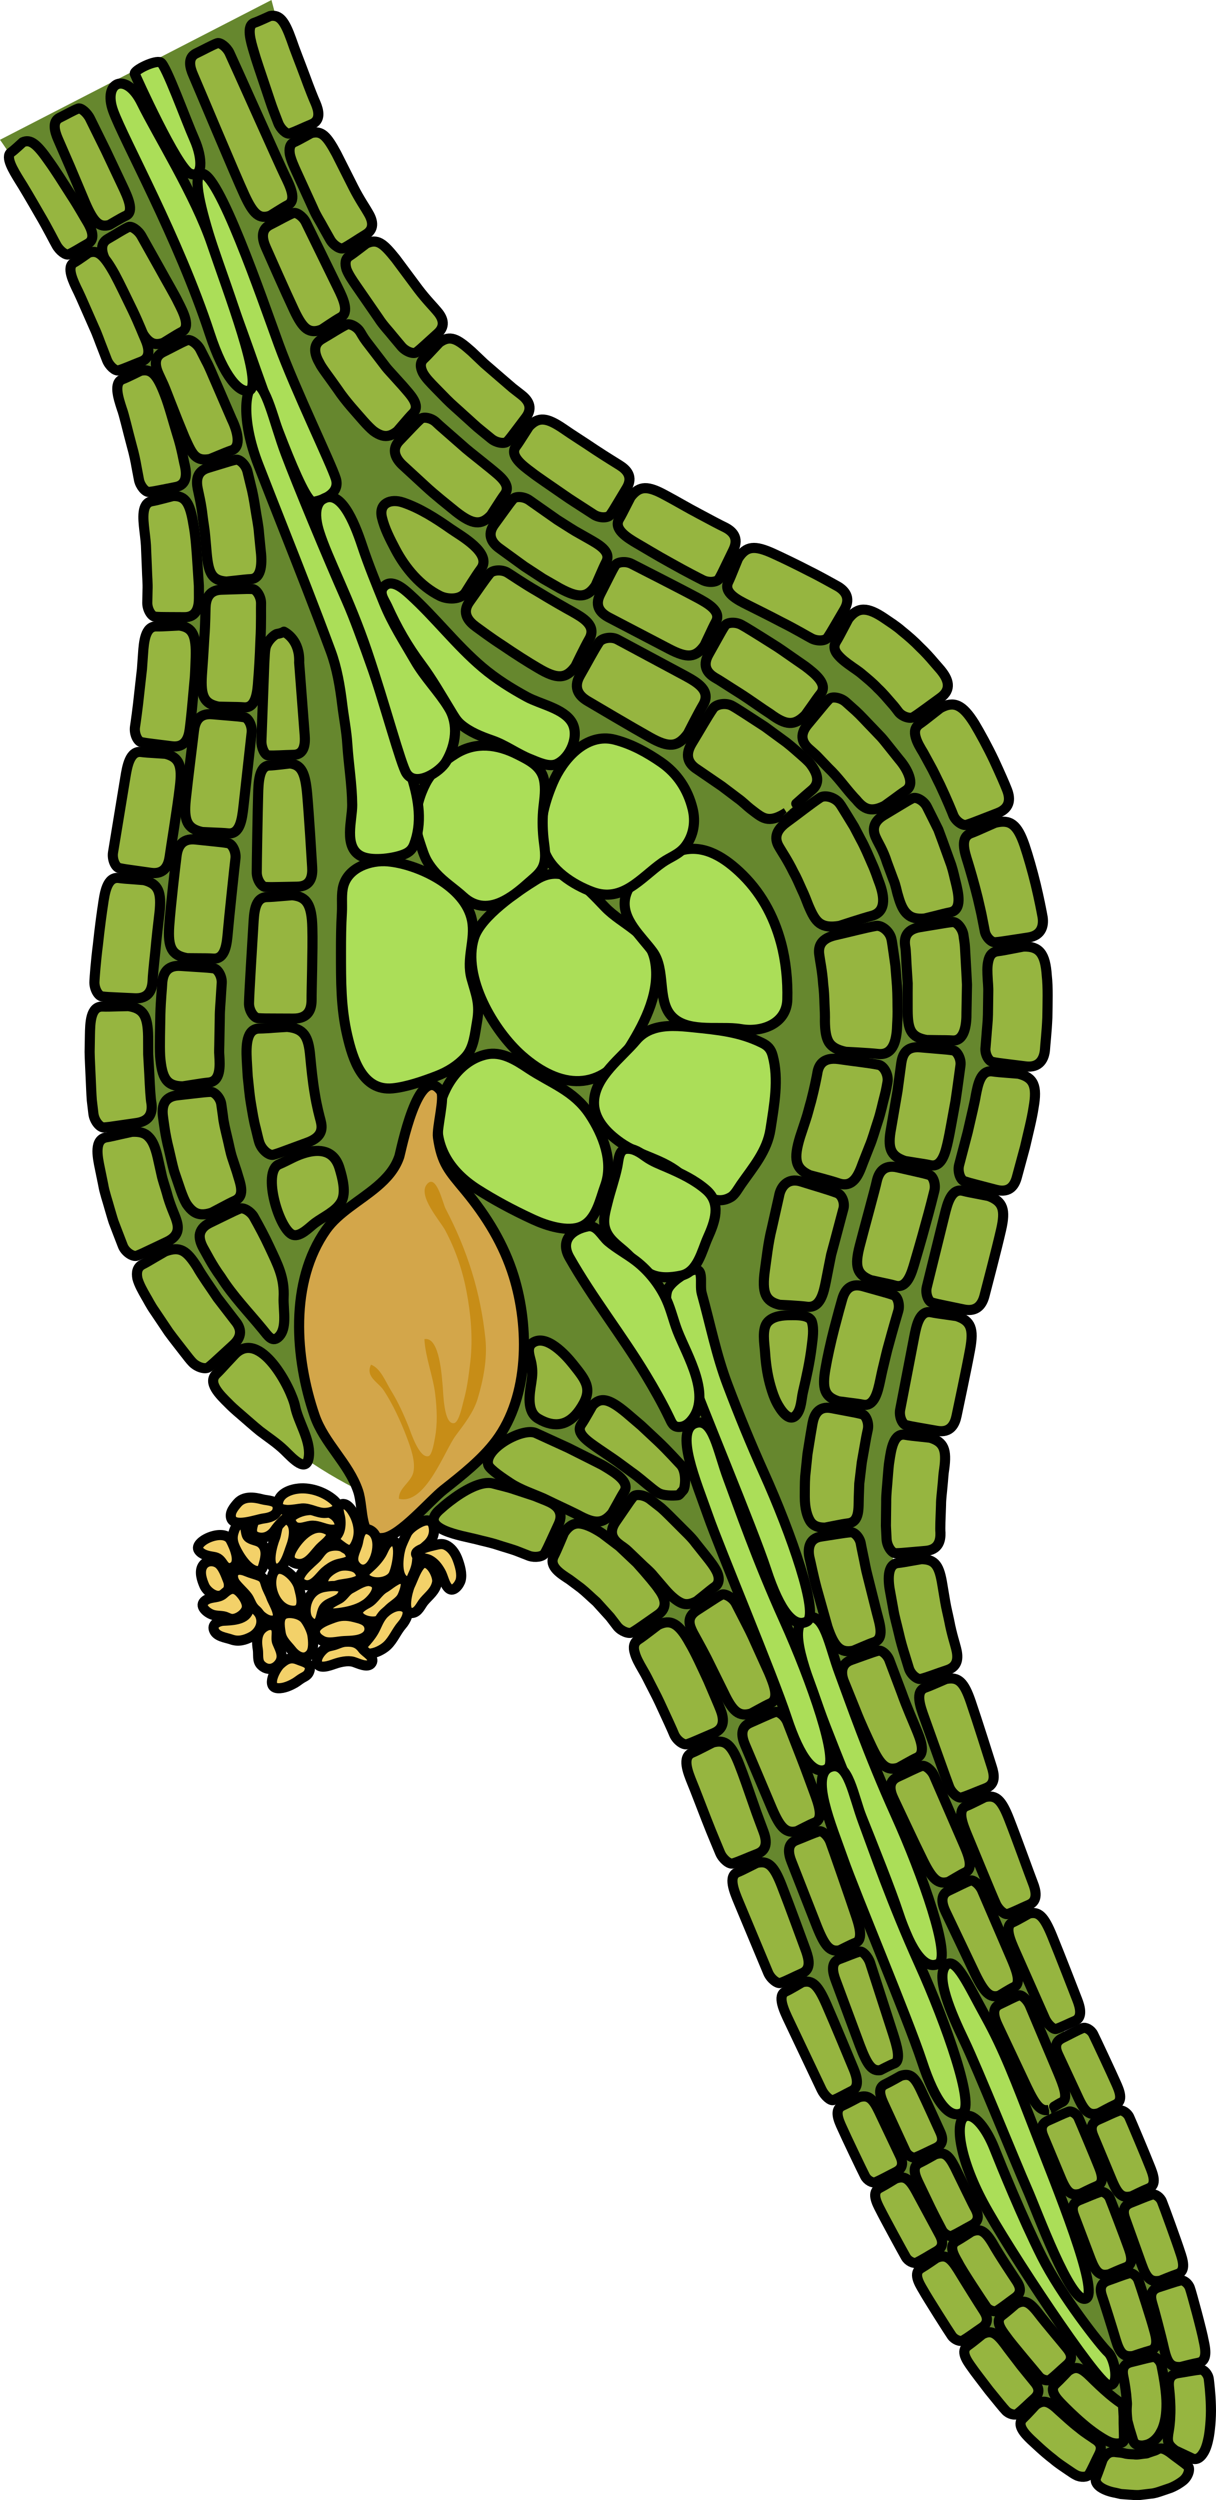 <?xml version="1.0" encoding="utf-8"?>
<!-- Generator: Adobe Illustrator 16.0.0, SVG Export Plug-In . SVG Version: 6.00 Build 0)  -->
<!DOCTYPE svg PUBLIC "-//W3C//DTD SVG 1.1//EN" "http://www.w3.org/Graphics/SVG/1.1/DTD/svg11.dtd">
<svg version="1.1" id="Layer_1" xmlns="http://www.w3.org/2000/svg" xmlns:xlink="http://www.w3.org/1999/xlink" x="0px" y="0px"
	 width="120.391px" height="247.49px" viewBox="0 0 120.391 247.49" enable-background="new 0 0 120.391 247.49"
	 xml:space="preserve">
<g>
	<path fill="#66872E" d="M88.477,151.426c-0.514,2.739,0.487,5.866,1.22,8.472c4.918,17.49,12.521,34.043,19.798,50.639
		c1.938,4.421,3.857,8.85,5.7,13.311c2.368,5.732,4.279,12.01,3.088,18.255c-1.984,10.403-12.841,0.563-16.255-2.93
		c-11.016-11.269-16.974-25.175-22.102-39.832c-1.438-4.11-2.838-8.235-4.377-12.31c-2.191-5.8-4.472-11.583-7.102-17.2
		c-1.723-3.679-2.767-9.078-5.688-11.999c-7.203-7.203-30.059-3.104-44.869-26.512c-14.811-23.408-3.213-47.441-1.112-69.35
		C18.879,40.063,0,13.838,0,13.838L26.877,0c8.103,30.911,15.952,38.984,52.864,59.691S90.276,141.822,88.477,151.426z"/>
	<g>
		<g>
			<path fill="#96B540" stroke="#000000" stroke-linecap="round" stroke-linejoin="round" stroke-miterlimit="10" d="M28.109,62.53
				c0.246,0.134,1.607,0.895,1.51,3.058c0.165,2.165,0.482,6.328,0.548,7.186c0.067,0.857-0.02,1.923-1.095,1.948
				c-1.04,0.021-1.875,0.097-2.511,0.057c-0.339-0.022-0.704-0.757-0.679-1.448c0.025-0.693,0.24-6.437,0.285-7.658
				c0.018-0.306,0.036-0.638,0.054-0.968c0.025-0.329,0.051-0.653,0.207-0.94c0.286-0.575,0.851-1.003,1.014-1.018
				c0.111-0.007,0.324-0.062,0.461-0.113C28.043,62.58,28.109,62.53,28.109,62.53z"/>
		</g>
		<g>
			<path fill="#96B540" stroke="#000000" stroke-linecap="round" stroke-linejoin="round" stroke-miterlimit="10" d="M28.702,75.572
				c1.144,0.139,1.521,0.908,1.713,3.073c0.189,2.164,0.44,6.334,0.491,7.192c0.058,0.859-0.098,1.924-1.49,1.936
				c-0.642,0.013-1.25,0.023-1.808,0.034c-0.494,0.013-0.943,0.018-1.328-0.006c-0.407-0.026-0.871-0.765-0.86-1.456
				c-0.004-0.693,0.097-6.433,0.137-7.653c0.028-1.221,0.087-2.891,1.114-2.914c0.28-0.006,0.774-0.058,1.197-0.107
				C28.322,75.617,28.702,75.572,28.702,75.572z"/>
		</g>
		<g>
			<path fill="#96B540" stroke="#000000" stroke-linecap="round" stroke-linejoin="round" stroke-miterlimit="10" d="M28.925,88.619
				c1.468,0.134,1.94,0.955,1.998,3.2c0.035,1.12,0.003,2.725-0.021,4.134c-0.029,1.414-0.059,2.64-0.054,3.055
				c-0.004,0.83-0.262,1.847-1.831,1.824c-0.723-0.003-1.407-0.006-2.034-0.009c-0.533,0.001-1.018-0.003-1.433-0.036
				c-0.441-0.035-0.928-0.809-0.896-1.518c0.006-0.357,0.087-2.004,0.19-3.682c0.1-1.656,0.204-3.378,0.24-3.981
				c0.072-1.203,0.109-2.767,1.342-2.804c0.335-0.003,0.925-0.049,1.431-0.095C28.439,88.66,28.925,88.619,28.925,88.619z"/>
		</g>
		<g>
			<path fill="#96B540" stroke="#000000" stroke-linecap="round" stroke-linejoin="round" stroke-miterlimit="10" d="
				M28.433,101.652c1.655,0.169,2.112,0.922,2.284,2.931c0.095,1.001,0.233,2.443,0.449,3.686c0.197,1.25,0.481,2.29,0.575,2.647
				c0.185,0.711,0.258,1.608-1.297,2.182c-0.703,0.259-1.371,0.504-1.981,0.729c-0.51,0.193-0.974,0.363-1.381,0.48
				c-0.428,0.129-1.173-0.485-1.412-1.231c-0.067-0.184-0.182-0.71-0.355-1.415c-0.193-0.705-0.33-1.589-0.482-2.492
				s-0.213-1.815-0.306-2.591c-0.044-0.767-0.081-1.392-0.1-1.717c-0.059-1.295-0.063-3.051,1.269-3.046
				c0.359-0.001,0.993-0.044,1.536-0.085C27.886,101.688,28.433,101.652,28.433,101.652z"/>
		</g>
		<g>
			<path fill="#96B540" stroke="#000000" stroke-linecap="round" stroke-linejoin="round" stroke-miterlimit="10" d="
				M30.182,114.132c1.448-0.432,2.891-0.285,3.432,1.502c0.294,0.974,0.685,2.441,0.172,3.346c-0.533,0.942-1.775,1.47-2.611,2.093
				c-0.518,0.387-1.429,1.387-2.159,1.17c-1.344-0.398-3.114-6.267-1.39-6.986c0.337-0.141,0.914-0.428,1.409-0.674
				C29.405,114.404,29.794,114.247,30.182,114.132z"/>
		</g>
		<g>
			<path fill="#96B540" stroke="#000000" stroke-linecap="round" stroke-linejoin="round" stroke-miterlimit="10" d="
				M37.731,123.717c1.198-1.219,2.063-1.124,3.723,0.118c1.703,1.255,4.979,3.669,5.654,4.166c0.686,0.497,1.396,1.316,0.577,2.549
				c-0.374,0.573-0.729,1.118-1.054,1.616c-0.284,0.441-0.547,0.839-0.797,1.164c-0.263,0.344-1.166,0.346-1.752-0.036
				c-0.294-0.191-1.656-1.072-3.063-2.042c-1.412-0.943-2.855-2.019-3.365-2.378c-1.014-0.745-2.388-1.831-1.543-2.879
				c0.229-0.286,0.599-0.816,0.913-1.274C37.41,124.174,37.731,123.717,37.731,123.717z"/>
		</g>
		<g>
			<path fill="#96B540" stroke="#000000" stroke-linecap="round" stroke-linejoin="round" stroke-miterlimit="10" d="
				M52.473,133.218c0.059-0.107,0.144-0.205,0.264-0.288c1.354-0.934,3.292,1.233,3.991,2.111c1.363,1.709,2.056,2.522,0.642,4.544
				c-1.04,1.486-2.408,1.839-4.084,0.845c-1.178-0.699-0.856-2.451-0.684-3.562c0.113-0.721,0.135-1.169,0.018-1.867
				C52.533,134.486,52.191,133.734,52.473,133.218z"/>
		</g>
		<g>
			<path fill="#96B540" stroke="#000000" stroke-linecap="round" stroke-linejoin="round" stroke-miterlimit="10" d="M58.656,139.14
				c0.821-0.891,1.64-0.699,3.344,0.713c0.421,0.359,0.939,0.803,1.49,1.274c0.534,0.5,1.102,1.03,1.637,1.531
				c1.066,1.008,1.948,2.016,2.258,2.329c0.636,0.685,0.464,2.342,0.25,2.538c-0.22,0.219-0.302,0.392-0.467,0.481
				c-0.074,0.028-1.272,0.125-1.885-0.168c-0.166-0.062-0.544-0.336-1.025-0.742c-0.496-0.391-1.066-0.908-1.742-1.377
				c-0.664-0.477-1.309-0.981-1.896-1.377c-0.585-0.396-1.062-0.721-1.309-0.889c-0.972-0.686-2.389-1.548-1.753-2.457
				c0.169-0.242,0.436-0.693,0.659-1.086C58.457,139.49,58.656,139.14,58.656,139.14z"/>
		</g>
	</g>
	<g>
		<g>
			<path fill="#96B540" stroke="#000000" stroke-linecap="round" stroke-linejoin="round" stroke-miterlimit="10" d="
				M87.161,204.925c-0.822,0.129-1.292-0.494-2.027-2.436c-0.723-1.946-2.113-5.688-2.399-6.459
				c-0.292-0.769-0.514-1.771,0.348-2.09c0.834-0.305,1.498-0.609,2.033-0.75c0.284-0.075,0.827,0.489,1.036,1.124
				c0.206,0.636,1.907,5.909,2.269,7.03c0.355,1.124,0.837,2.661,0.106,2.924c-0.198,0.071-0.537,0.234-0.824,0.38
				C87.407,204.799,87.161,204.925,87.161,204.925z"/>
		</g>
		<g>
			<path fill="#96B540" stroke="#000000" stroke-linecap="round" stroke-linejoin="round" stroke-miterlimit="10" d="
				M83.129,193.062c-0.963,0.189-1.469-0.417-2.242-2.342c-0.757-1.93-2.211-5.643-2.511-6.406
				c-0.305-0.762-0.524-1.765,0.455-2.146c0.959-0.368,1.686-0.712,2.274-0.884c0.313-0.091,0.901,0.451,1.123,1.082
				c0.24,0.627,2.055,5.869,2.424,6.989c0.386,1.115,0.882,2.648,0.054,2.957c-0.227,0.083-0.611,0.269-0.94,0.432
				C83.419,192.917,83.129,193.062,83.129,193.062z"/>
		</g>
		<g>
			<path fill="#96B540" stroke="#000000" stroke-linecap="round" stroke-linejoin="round" stroke-miterlimit="10" d="
				M78.907,181.271c-1.083,0.254-1.65-0.321-2.469-2.221c-0.805-1.901-2.351-5.559-2.67-6.312c-0.316-0.754-0.559-1.743,0.514-2.206
				c0.496-0.22,0.967-0.43,1.397-0.621c0.39-0.176,0.745-0.33,1.062-0.438c0.329-0.112,0.992,0.394,1.229,1.021
				c0.122,0.313,0.689,1.768,1.279,3.281c0.596,1.514,1.156,3.1,1.368,3.652c0.409,1.11,0.972,2.627,0.051,2.987
				c-0.248,0.097-0.673,0.306-1.035,0.489C79.237,181.104,78.907,181.271,78.907,181.271z"/>
		</g>
		<g>
			<path fill="#96B540" stroke="#000000" stroke-linecap="round" stroke-linejoin="round" stroke-miterlimit="10" d="
				M74.359,169.623c-1.19,0.346-1.811-0.188-2.691-2.038c-0.45-0.911-1.108-2.243-1.699-3.437c-0.603-1.171-1.167-2.158-1.351-2.509
				c-0.362-0.724-0.696-1.534,0.378-2.229c0.493-0.32,0.962-0.624,1.391-0.901c0.378-0.249,0.724-0.472,1.036-0.638
				c0.311-0.182,1.138,0.262,1.45,0.882c0.079,0.154,0.303,0.59,0.603,1.173c0.291,0.584,0.689,1.315,1.035,2.064
				c0.678,1.5,1.383,3.059,1.631,3.605c0.458,1.099,1.079,2.605,0.107,3.031c-0.265,0.115-0.715,0.355-1.099,0.566
				C74.72,169.428,74.359,169.623,74.359,169.623z"/>
		</g>
		<g>
			<path fill="#96B540" stroke="#000000" stroke-linecap="round" stroke-linejoin="round" stroke-miterlimit="10" d="
				M68.976,158.504c-0.595,0.313-1.063,0.378-1.508,0.183c-0.449-0.194-0.995-0.625-1.625-1.358
				c-0.315-0.368-0.703-0.82-1.116-1.303c-0.394-0.503-0.914-0.892-1.348-1.335c-0.445-0.427-0.864-0.828-1.206-1.155
				c-0.343-0.324-0.661-0.505-0.803-0.624c-0.596-0.431-1.191-1.146-0.419-2.265c0.354-0.516,0.689-1.005,0.996-1.452
				c0.265-0.393,0.508-0.744,0.739-1.029c0.241-0.303,1.111-0.196,1.686,0.251c0.144,0.111,0.546,0.426,1.086,0.847
				c0.513,0.448,1.098,1.069,1.721,1.679c0.603,0.623,1.281,1.222,1.704,1.816c0.459,0.575,0.832,1.044,1.026,1.287
				c0.388,0.487,0.847,1.067,1.094,1.607c0.242,0.552,0.22,1.116-0.235,1.427c-0.25,0.175-0.67,0.517-1.029,0.812
				C69.323,158.225,68.976,158.504,68.976,158.504z"/>
		</g>
		<g>
			<path fill="#96B540" stroke="#000000" stroke-linecap="round" stroke-linejoin="round" stroke-miterlimit="10" d="
				M60.609,149.775c-0.921,1.104-1.736,1.099-3.399,0.183c-0.864-0.438-2.198-1.039-3.359-1.611
				c-1.099-0.486-2.353-0.889-3.357-1.558c-0.468-0.312-2.012-1.313-2.153-1.771c-0.49-1.592,3.417-3.748,4.708-3.158
				c0.308,0.141,1.732,0.791,3.216,1.47c0.749,0.376,1.513,0.76,2.158,1.084c0.644,0.335,1.173,0.574,1.441,0.75
				c1.079,0.651,2.562,1.56,1.919,2.534c-0.172,0.266-0.441,0.756-0.67,1.177C60.838,149.365,60.609,149.775,60.609,149.775z"/>
		</g>
		<g>
			<path fill="#96B540" stroke="#000000" stroke-linecap="round" stroke-linejoin="round" stroke-miterlimit="10" d="
				M28.142,130.697c-0.021,0.608-0.134,1.177-0.478,1.558c-0.674,0.747-1.118-0.005-1.665-0.67
				c-1.397-1.701-2.949-3.305-4.134-5.175c-0.89-1.215-1.474-2.418-1.707-2.808c-0.222-0.397-0.417-0.873-0.385-1.328
				c0.051-0.464,0.342-0.906,1.016-1.227c0.616-0.3,1.201-0.585,1.735-0.845c0.446-0.221,0.854-0.414,1.214-0.558
				c0.38-0.146,1.057,0.265,1.375,0.784c0.561,0.998,1.096,1.997,1.564,3.007c0.816,1.756,1.506,3.015,1.402,5.039
				C28.05,129.075,28.169,129.919,28.142,130.697z"/>
		</g>
		<g>
			<path fill="#96B540" stroke="#000000" stroke-linecap="round" stroke-linejoin="round" stroke-miterlimit="10" d="
				M20.957,120.044c-0.75,0.245-1.305,0.229-1.795-0.112c-0.244-0.171-0.473-0.423-0.699-0.763
				c-0.205-0.347-0.383-0.788-0.575-1.321c-0.184-0.538-0.409-1.2-0.648-1.904c-0.196-0.714-0.356-1.479-0.526-2.199
				c-0.373-1.442-0.509-2.732-0.573-3.171c-0.125-0.881-0.033-2.003,1.457-2.151c0.68-0.077,1.325-0.15,1.916-0.218
				c0.494-0.06,0.944-0.106,1.333-0.121c0.411-0.013,0.976,0.605,1.063,1.223c0.021,0.155,0.083,0.594,0.165,1.181
				c0.056,0.594,0.232,1.309,0.405,2.04c0.183,0.727,0.31,1.487,0.513,2.096c0.202,0.608,0.366,1.104,0.452,1.362
				c0.288,1.053,0.923,2.372-0.206,2.88c-0.305,0.134-0.828,0.406-1.274,0.647C21.415,119.802,20.957,120.044,20.957,120.044z"/>
		</g>
		<g>
			<path fill="#96B540" stroke="#000000" stroke-linecap="round" stroke-linejoin="round" stroke-miterlimit="10" d="M18.084,107.54
				c-1.572-0.02-2.058-0.774-2.229-2.987c-0.06-1.101,0.003-2.701,0.021-4.143c0.038-1.434,0.167-2.62,0.182-3.05
				c0.054-0.836,0.364-1.854,1.851-1.742c0.681,0.044,1.327,0.086,1.918,0.124c0.499,0.029,0.95,0.062,1.336,0.116
				c0.406,0.059,0.832,0.798,0.79,1.453c-0.011,0.165-0.04,0.628-0.08,1.249c-0.027,0.613-0.118,1.416-0.113,2.176
				c-0.014,0.77-0.027,1.555-0.04,2.218c-0.004,0.661-0.042,1.203-0.008,1.479c0.067,1.111,0.153,2.62-1.077,2.731
				c-0.333,0.028-0.919,0.117-1.422,0.2C18.598,107.461,18.084,107.54,18.084,107.54z"/>
		</g>
		<g>
			<path fill="#96B540" stroke="#000000" stroke-linecap="round" stroke-linejoin="round" stroke-miterlimit="10" d="M18.529,94.85
				c-1.542-0.278-1.913-1.065-1.776-3.169c0.149-2.101,0.621-6.11,0.725-6.929c0.096-0.823,0.451-1.815,1.909-1.647
				c0.668,0.069,1.303,0.136,1.884,0.196c0.495,0.049,0.943,0.099,1.325,0.168c0.401,0.074,0.79,0.836,0.719,1.494
				c-0.082,0.664-0.661,6.123-0.755,7.28c-0.098,1.158-0.23,2.74-1.462,2.648c-0.334-0.025-0.927-0.031-1.436-0.031
				C19.045,94.854,18.529,94.85,18.529,94.85z"/>
		</g>
		<g>
			<path fill="#96B540" stroke="#000000" stroke-linecap="round" stroke-linejoin="round" stroke-miterlimit="10" d="M20.023,82.362
				c-1.504-0.331-1.838-1.123-1.632-3.193c0.214-2.069,0.722-6.008,0.81-6.815c0.092-0.811,0.424-1.782,1.838-1.649
				c0.651,0.056,1.27,0.107,1.834,0.156c0.491,0.038,0.935,0.079,1.313,0.142c0.399,0.065,0.796,0.83,0.732,1.502
				c-0.074,0.667-0.688,6.19-0.817,7.365c-0.135,1.168-0.316,2.762-1.539,2.625c-0.332-0.037-0.921-0.064-1.427-0.082
				C20.529,82.386,20.023,82.362,20.023,82.362z"/>
		</g>
		<g>
			<path fill="#96B540" stroke="#000000" stroke-linecap="round" stroke-linejoin="round" stroke-miterlimit="10" d="M21.645,69.953
				c-1.466-0.291-1.778-1.064-1.659-3.091c0.077-1.019,0.177-2.494,0.248-3.813c0.102-1.323,0.097-2.476,0.115-2.873
				c0.022-0.792,0.259-1.77,1.594-1.8c0.623-0.02,1.215-0.038,1.755-0.056c0.479-0.019,0.913-0.029,1.287-0.011
				c0.4,0.019,0.877,0.75,0.861,1.438c-0.02,0.339,0.033,1.952-0.061,3.598c-0.053,1.656-0.163,3.363-0.218,3.958
				c-0.075,1.199-0.215,2.827-1.433,2.717c-0.328-0.029-0.91-0.041-1.411-0.046C22.136,69.963,21.645,69.953,21.645,69.953z"/>
		</g>
		<g>
			<path fill="#96B540" stroke="#000000" stroke-linecap="round" stroke-linejoin="round" stroke-miterlimit="10" d="M22.419,57.57
				c-1.436-0.105-1.768-0.819-1.953-2.775c-0.043-0.489-0.096-1.092-0.151-1.732c-0.053-0.642-0.176-1.302-0.253-1.937
				c-0.136-1.275-0.412-2.358-0.483-2.735c-0.148-0.75-0.166-1.72,1.012-2.072c0.557-0.17,1.085-0.332,1.568-0.479
				c0.437-0.137,0.833-0.256,1.184-0.331c0.377-0.084,1.021,0.519,1.169,1.212c0.042,0.172,0.159,0.657,0.316,1.307
				c0.177,0.649,0.325,1.47,0.453,2.31c0.123,0.839,0.314,1.697,0.36,2.421c0.071,0.724,0.13,1.314,0.159,1.621
				c0.157,1.231,0.168,2.904-0.995,2.948c-0.32,0.013-0.883,0.075-1.366,0.132C22.883,57.52,22.419,57.57,22.419,57.57z"/>
		</g>
		<g>
			<path fill="#96B540" stroke="#000000" stroke-linecap="round" stroke-linejoin="round" stroke-miterlimit="10" d="M20.802,45.435
				c-0.646,0.124-1.106,0.045-1.477-0.291c-0.363-0.336-0.632-0.928-1.051-1.859c-0.39-0.929-0.937-2.295-1.415-3.525
				c-0.245-0.614-0.455-1.197-0.66-1.667c-0.216-0.468-0.383-0.829-0.468-1.013c-0.341-0.734-0.596-1.726,0.42-2.229
				c1-0.491,1.751-0.926,2.368-1.172c0.326-0.131,1.017,0.337,1.323,0.94c0.077,0.15,0.294,0.576,0.583,1.146
				c0.309,0.558,0.603,1.323,0.94,2.077c0.658,1.522,1.343,3.105,1.583,3.661c0.523,1.07,1.019,2.757-0.046,3.09
				c-0.291,0.095-0.791,0.301-1.22,0.479C21.203,45.27,20.802,45.435,20.802,45.435z"/>
		</g>
		<g>
			<path fill="#96B540" stroke="#000000" stroke-linecap="round" stroke-linejoin="round" stroke-miterlimit="10" d="M16.181,33.937
				c-1.126,0.389-1.729-0.13-2.617-1.974c-0.433-0.926-1.152-2.255-1.751-3.464c-0.607-1.207-1.146-2.274-1.329-2.639
				c-0.37-0.728-0.679-1.712,0.181-2.208c0.843-0.479,1.503-0.923,2.053-1.177c0.295-0.138,0.965,0.31,1.293,0.896
				c0.165,0.294,0.929,1.656,1.724,3.075c0.784,1.426,1.638,2.885,1.89,3.429c0.542,1.062,1.289,2.515,0.348,2.988
				c-0.254,0.128-0.686,0.389-1.054,0.618C16.516,33.729,16.181,33.937,16.181,33.937z"/>
		</g>
		<g>
			<path fill="#96B540" stroke="#000000" stroke-linecap="round" stroke-linejoin="round" stroke-miterlimit="10" d="M10.828,22.267
				c-1.009,0.285-1.561-0.278-2.385-2.172C8.041,19.142,7.456,17.75,6.93,16.5c-0.541-1.243-1.02-2.344-1.183-2.721
				c-0.328-0.751-0.606-1.742,0.153-2.122c0.734-0.361,1.344-0.725,1.846-0.913c0.264-0.099,0.873,0.402,1.171,1.001
				c0.148,0.301,0.837,1.697,1.554,3.15c0.691,1.468,1.41,2.992,1.664,3.526c0.504,1.07,1.195,2.535,0.326,2.931
				c-0.236,0.107-0.635,0.332-0.975,0.53C11.127,22.092,10.828,22.267,10.828,22.267z"/>
		</g>
	</g>
	<g>
		<g>
			<path fill="#96B540" stroke="#000000" stroke-linecap="round" stroke-linejoin="round" stroke-miterlimit="10" d="M26.749,1.582
				c0.941-0.146,1.427,0.461,2.108,2.367c0.322,0.961,0.875,2.328,1.333,3.569c0.453,1.243,0.885,2.327,1.054,2.687
				c0.313,0.731,0.547,1.698-0.388,2.093c-0.914,0.38-1.614,0.734-2.184,0.917c-0.302,0.098-0.896-0.432-1.133-1.057
				c-0.061-0.156-0.229-0.598-0.456-1.188c-0.228-0.59-0.461-1.344-0.723-2.106c-0.513-1.527-1.056-3.114-1.206-3.679
				c-0.337-1.121-0.796-2.658,0.028-2.929c0.224-0.073,0.607-0.24,0.935-0.388C26.462,1.713,26.749,1.582,26.749,1.582z"/>
		</g>
		<g>
			<path fill="#96B540" stroke="#000000" stroke-linecap="round" stroke-linejoin="round" stroke-miterlimit="10" d="M30.807,13.177
				c1.047-0.281,1.56,0.291,2.506,2.044c0.447,0.888,1.103,2.186,1.689,3.35c0.587,1.161,1.243,2.108,1.428,2.454
				c0.409,0.668,0.756,1.587-0.205,2.181c-0.949,0.578-1.638,1.068-2.213,1.36c-0.306,0.157-0.998-0.269-1.33-0.859
				c-0.083-0.147-0.317-0.563-0.632-1.121c-0.294-0.567-0.751-1.236-1.063-1.991c-0.678-1.484-1.382-3.026-1.629-3.567
				c-0.246-0.541-0.538-1.184-0.657-1.737c-0.094-0.562-0.014-1.033,0.425-1.223c0.239-0.103,0.646-0.321,0.993-0.512
				C30.494,13.349,30.807,13.177,30.807,13.177z"/>
		</g>
		<g>
			<path fill="#96B540" stroke="#000000" stroke-linecap="round" stroke-linejoin="round" stroke-miterlimit="10" d="M36.267,24.104
				c1.099-0.508,1.675-0.031,2.912,1.515c0.589,0.792,1.449,1.948,2.222,2.985c0.777,1.03,1.59,1.849,1.831,2.153
				c0.519,0.584,1.008,1.436,0.09,2.255c-0.421,0.383-0.821,0.746-1.187,1.078c-0.326,0.3-0.625,0.567-0.899,0.776
				c-0.288,0.222-1.067-0.058-1.502-0.579c-0.109-0.13-0.416-0.497-0.827-0.989c-0.394-0.506-0.965-1.078-1.408-1.771
				c-0.934-1.351-1.902-2.755-2.243-3.248c-0.339-0.492-0.742-1.076-0.948-1.609c-0.166-0.557-0.148-1.049,0.289-1.327
				c0.237-0.15,0.637-0.45,0.977-0.711C35.951,24.344,36.267,24.104,36.267,24.104z"/>
		</g>
		<g>
			<path fill="#96B540" stroke="#000000" stroke-linecap="round" stroke-linejoin="round" stroke-miterlimit="10" d="M43.493,33.911
				c1.073-0.77,1.748-0.406,3.201,0.888c0.354,0.335,0.787,0.748,1.249,1.187c0.485,0.42,1,0.864,1.486,1.285
				c0.487,0.42,0.946,0.814,1.32,1.137c0.393,0.307,0.695,0.542,0.851,0.663c0.619,0.477,1.25,1.236,0.448,2.279
				c-0.365,0.484-0.713,0.943-1.03,1.363c-0.276,0.371-0.531,0.704-0.771,0.973c-0.253,0.284-1.084,0.174-1.607-0.255
				c-0.131-0.107-0.501-0.408-0.997-0.813c-0.504-0.392-1.084-0.96-1.7-1.503c-0.604-0.561-1.246-1.098-1.745-1.609
				c-0.5-0.511-0.907-0.926-1.119-1.143c-0.419-0.436-0.934-0.94-1.208-1.451c-0.259-0.522-0.318-1.021,0.087-1.392
				c0.22-0.201,0.582-0.586,0.891-0.92C43.199,34.225,43.493,33.911,43.493,33.911z"/>
		</g>
		<g>
			<path fill="#96B540" stroke="#000000" stroke-linecap="round" stroke-linejoin="round" stroke-miterlimit="10" d="M52.37,42.222
				c0.958-1.007,1.773-0.899,3.416,0.219c0.811,0.571,2.059,1.346,3.139,2.08c1.092,0.723,2.093,1.325,2.425,1.54
				c0.672,0.421,1.393,1.123,0.674,2.296c-0.326,0.545-0.637,1.062-0.921,1.534c-0.242,0.41-0.468,0.779-0.684,1.082
				c-0.229,0.321-1.073,0.33-1.631-0.039c-0.141-0.091-0.537-0.347-1.067-0.69c-0.527-0.351-1.203-0.76-1.866-1.229
				c-1.331-0.929-2.73-1.865-3.196-2.24c-0.953-0.709-2.258-1.685-1.568-2.599c0.187-0.249,0.484-0.71,0.736-1.109
				C52.123,42.606,52.37,42.222,52.37,42.222z"/>
		</g>
		<g>
			<path fill="#96B540" stroke="#000000" stroke-linecap="round" stroke-linejoin="round" stroke-miterlimit="10" d="M62.434,49.202
				c0.89-1.16,1.714-1.13,3.479-0.158c0.887,0.466,2.182,1.235,3.318,1.829c1.131,0.61,2.147,1.144,2.514,1.314
				c0.71,0.353,1.484,0.996,0.849,2.28c-0.285,0.591-0.557,1.151-0.806,1.664c-0.208,0.438-0.402,0.834-0.594,1.161
				c-0.2,0.346-1.042,0.43-1.637,0.123c-0.298-0.146-1.679-0.854-3.116-1.664c-1.441-0.789-2.844-1.651-3.362-1.943
				c-1.012-0.592-2.378-1.449-1.769-2.455c0.165-0.274,0.424-0.778,0.642-1.213C62.215,49.63,62.434,49.202,62.434,49.202z"/>
		</g>
		<g>
			<path fill="#96B540" stroke="#000000" stroke-linecap="round" stroke-linejoin="round" stroke-miterlimit="10" d="M73.071,55.294
				c0.81-1.273,1.64-1.341,3.513-0.485c0.939,0.427,2.3,1.084,3.53,1.722c1.227,0.606,2.311,1.24,2.682,1.435
				c0.747,0.39,1.544,1.142,0.783,2.406c-0.339,0.579-0.661,1.129-0.956,1.632c-0.246,0.426-0.475,0.809-0.692,1.123
				c-0.237,0.334-1.029,0.365-1.592,0.067c-0.292-0.144-1.537-0.895-2.938-1.595c-1.371-0.72-2.846-1.448-3.359-1.706
				c-1.022-0.511-2.463-1.227-1.929-2.304c0.144-0.293,0.362-0.826,0.545-1.286C72.883,55.753,73.071,55.294,73.071,55.294z"/>
		</g>
		<g>
			<path fill="#96B540" stroke="#000000" stroke-linecap="round" stroke-linejoin="round" stroke-miterlimit="10" d="M83.992,61.265
				c0.936-1.203,1.852-1.249,3.686,0.019c0.46,0.323,1.019,0.655,1.621,1.184c0.609,0.49,1.231,1.028,1.756,1.577
				c0.559,0.53,1.033,1.06,1.403,1.5c0.374,0.438,0.682,0.769,0.809,0.95c0.547,0.712,1.039,1.737-0.19,2.601
				c-0.55,0.4-1.071,0.781-1.549,1.129c-0.399,0.294-0.765,0.555-1.093,0.759c-0.339,0.201-1.119-0.04-1.482-0.516
				c-0.097-0.115-0.338-0.475-0.718-0.888c-0.371-0.424-0.822-0.972-1.337-1.45c-0.487-0.521-1.035-0.96-1.488-1.342
				c-0.443-0.387-0.924-0.673-1.126-0.833c-0.445-0.309-0.951-0.688-1.296-1.094c-0.354-0.397-0.517-0.855-0.196-1.372
				c0.174-0.279,0.449-0.793,0.68-1.238C83.755,61.713,83.992,61.265,83.992,61.265z"/>
		</g>
		<g>
			<path fill="#96B540" stroke="#000000" stroke-linecap="round" stroke-linejoin="round" stroke-miterlimit="10" d="M93.088,70.094
				c1.371-0.749,2.214-0.346,3.385,1.525c0.564,0.94,1.33,2.346,1.941,3.634c0.601,1.291,1.102,2.446,1.254,2.846
				c0.33,0.792,0.494,1.868-0.918,2.396c-0.639,0.248-1.244,0.483-1.799,0.699c-0.462,0.183-0.884,0.343-1.255,0.456
				c-0.388,0.115-1.063-0.353-1.306-0.93c-0.108-0.296-0.667-1.646-1.313-3.013c-0.342-0.671-0.656-1.377-0.977-1.936
				c-0.31-0.566-0.562-1.027-0.692-1.268c-0.282-0.463-0.614-1.01-0.748-1.526c-0.142-0.508-0.105-0.979,0.403-1.326
				c0.275-0.186,0.74-0.545,1.134-0.86C92.683,70.412,93.088,70.094,93.088,70.094z"/>
		</g>
		<g>
			<path fill="#96B540" stroke="#000000" stroke-linecap="round" stroke-linejoin="round" stroke-miterlimit="10" d="M98.509,81.453
				c1.531-0.392,2.221,0.181,2.926,2.218c0.345,1.019,0.78,2.532,1.114,3.909c0.33,1.378,0.569,2.617,0.646,3.043
				c0.179,0.843,0.048,1.986-1.425,2.186c-0.678,0.104-1.32,0.202-1.908,0.292c-0.493,0.078-0.94,0.143-1.328,0.173
				c-0.409,0.028-0.966-0.559-1.047-1.162c-0.03-0.153-0.115-0.586-0.229-1.166c-0.102-0.58-0.289-1.304-0.453-2.044
				c-0.36-1.477-0.813-2.993-0.976-3.523c-0.333-1.06-0.821-2.488,0.322-2.908c0.313-0.113,0.854-0.349,1.315-0.559
				C98.035,81.661,98.509,81.453,98.509,81.453z"/>
		</g>
		<g>
			<path fill="#96B540" stroke="#000000" stroke-linecap="round" stroke-linejoin="round" stroke-miterlimit="10" d="M101.33,93.699
				c1.573-0.039,2.166,0.695,2.309,2.902c0.13,1.104,0.077,2.707,0.055,4.15c-0.063,1.436-0.209,2.692-0.234,3.126
				c-0.063,0.867-0.49,1.882-1.958,1.681c-0.679-0.085-1.322-0.166-1.911-0.239c-0.496-0.06-0.944-0.119-1.326-0.196
				c-0.402-0.084-0.779-0.814-0.693-1.433c0.013-0.155,0.048-0.594,0.096-1.181c0.036-0.587,0.129-1.323,0.144-2.071
				c0.011-0.747,0.022-1.509,0.031-2.152c0.02-0.643-0.054-1.16-0.057-1.432c-0.031-0.541-0.068-1.178,0.057-1.698
				c0.107-0.518,0.345-0.922,0.963-0.997c0.332-0.039,0.912-0.146,1.409-0.246C100.821,93.796,101.33,93.699,101.33,93.699z"/>
		</g>
		<g>
			<path fill="#96B540" stroke="#000000" stroke-linecap="round" stroke-linejoin="round" stroke-miterlimit="10" d="
				M100.839,106.288c1.529,0.385,1.866,1.225,1.493,3.336c-0.153,1.069-0.539,2.567-0.852,3.93c-0.361,1.335-0.681,2.517-0.79,2.92
				c-0.204,0.791-0.669,1.678-2.094,1.297c-0.654-0.171-1.274-0.333-1.842-0.481c-0.483-0.122-0.92-0.239-1.288-0.365
				c-0.389-0.133-0.672-0.947-0.511-1.592c0.081-0.312,0.46-1.758,0.854-3.264c0.344-1.5,0.717-3.057,0.795-3.604
				c0.214-1.095,0.477-2.581,1.677-2.404c0.331,0.051,0.92,0.101,1.427,0.137C100.324,106.246,100.839,106.288,100.839,106.288z"/>
		</g>
		<g>
			<path fill="#96B540" stroke="#000000" stroke-linecap="round" stroke-linejoin="round" stroke-miterlimit="10" d="
				M97.876,118.396c1.452,0.55,1.69,1.364,1.239,3.336c-0.449,1.972-1.439,5.732-1.639,6.508c-0.197,0.775-0.672,1.684-2.079,1.379
				c-0.647-0.134-1.263-0.262-1.825-0.378c-0.485-0.098-0.924-0.191-1.294-0.298c-0.39-0.112-0.677-0.902-0.518-1.546
				c0.159-0.646,1.479-5.99,1.759-7.127c0.281-1.138,0.665-2.695,1.857-2.38c0.323,0.086,0.902,0.199,1.401,0.291
				C97.376,118.299,97.876,118.396,97.876,118.396z"/>
		</g>
		<g>
			<path fill="#96B540" stroke="#000000" stroke-linecap="round" stroke-linejoin="round" stroke-miterlimit="10" d="
				M94.708,130.282c1.44,0.468,1.705,1.271,1.344,3.271c-0.364,2.001-1.188,5.824-1.349,6.613c-0.163,0.788-0.589,1.722-1.95,1.471
				c-0.629-0.11-1.226-0.215-1.772-0.31c-0.479-0.081-0.912-0.16-1.279-0.254c-0.387-0.1-0.705-0.879-0.58-1.528
				s1.164-6.033,1.385-7.178c0.222-1.146,0.527-2.712,1.722-2.459c0.324,0.069,0.902,0.152,1.4,0.219
				C94.217,130.212,94.708,130.282,94.708,130.282z"/>
		</g>
		<g>
			<path fill="#96B540" stroke="#000000" stroke-linecap="round" stroke-linejoin="round" stroke-miterlimit="10" d="M92.09,142.322
				c1.378,0.423,1.649,1.199,1.395,3.079c-0.086,0.472-0.104,1.061-0.17,1.681c-0.049,0.622-0.149,1.278-0.149,1.904
				c-0.049,1.249-0.095,2.354-0.056,2.733c0.025,0.754-0.162,1.698-1.467,1.805c-0.604,0.053-1.178,0.104-1.703,0.149
				c-0.469,0.044-0.895,0.079-1.261,0.081c-0.387,0.005-0.869-0.703-0.904-1.399c-0.009-0.173-0.033-0.663-0.065-1.319
				c0.008-0.657,0.019-1.481,0.029-2.321c-0.012-0.844,0.107-1.694,0.149-2.418c0.061-0.723,0.102-1.313,0.159-1.614
				c0.179-1.211,0.415-2.892,1.613-2.646c0.319,0.058,0.892,0.122,1.383,0.171C91.614,142.271,92.09,142.322,92.09,142.322z"/>
		</g>
		<g>
			<path fill="#96B540" stroke="#000000" stroke-linecap="round" stroke-linejoin="round" stroke-miterlimit="10" d="
				M91.228,154.338c1.395,0.025,1.775,0.678,2.078,2.574c0.08,0.475,0.178,1.06,0.282,1.681c0.104,0.622,0.273,1.272,0.398,1.894
				c0.233,1.245,0.589,2.322,0.674,2.695c0.186,0.731,0.3,1.739-0.841,2.128c-1.136,0.377-1.973,0.717-2.646,0.888
				c-0.352,0.083-1.009-0.426-1.2-1.095c-0.051-0.164-0.192-0.628-0.383-1.248c-0.199-0.617-0.428-1.399-0.61-2.214
				c-0.186-0.813-0.427-1.629-0.538-2.342c-0.128-0.71-0.232-1.288-0.287-1.588c-0.243-1.197-0.369-2.883,0.764-2.99
				c0.313-0.032,0.86-0.128,1.33-0.213C90.781,154.415,91.228,154.338,91.228,154.338z"/>
		</g>
		<g>
			<path fill="#96B540" stroke="#000000" stroke-linecap="round" stroke-linejoin="round" stroke-miterlimit="10" d="
				M93.646,166.206c1.246-0.258,1.807,0.321,2.464,2.241c0.658,1.92,1.83,5.649,2.073,6.417c0.248,0.765,0.446,1.751-0.584,2.149
				c-1.004,0.383-1.773,0.739-2.396,0.923c-0.329,0.098-0.969-0.419-1.222-1.032c-0.243-0.616-2.077-5.788-2.477-6.887
				c-0.395-1.1-0.935-2.605,0.11-2.96c0.283-0.097,0.769-0.303,1.185-0.484C93.261,166.373,93.646,166.206,93.646,166.206z"/>
		</g>
		<g>
			<path fill="#96B540" stroke="#000000" stroke-linecap="round" stroke-linejoin="round" stroke-miterlimit="10" d="
				M97.504,177.901c1.122-0.27,1.672,0.296,2.408,2.186c0.741,1.889,2.057,5.561,2.354,6.316c0.3,0.755,0.522,1.754-0.369,2.143
				c-0.866,0.374-1.56,0.735-2.122,0.923c-0.297,0.099-0.912-0.403-1.178-1.002c-0.285-0.581-2.365-5.679-2.818-6.754
				c-0.446-1.081-1.061-2.561-0.104-2.934c0.26-0.102,0.702-0.315,1.08-0.505C97.164,178.071,97.504,177.901,97.504,177.901z"/>
		</g>
		<g>
			<path fill="#96B540" stroke="#000000" stroke-linecap="round" stroke-linejoin="round" stroke-miterlimit="10" d="
				M101.869,189.428c0.988-0.261,1.517,0.311,2.294,2.207c0.779,1.896,2.199,5.578,2.496,6.334c0.297,0.757,0.535,1.747-0.233,2.078
				c-0.738,0.315-1.357,0.64-1.862,0.799c-0.265,0.083-0.845-0.436-1.111-1.035c-0.267-0.601-2.471-5.578-2.94-6.637
				c-0.469-1.058-1.114-2.503-0.256-2.878c0.232-0.101,0.627-0.314,0.965-0.503C101.573,189.594,101.869,189.428,101.869,189.428z"
				/>
		</g>
	</g>
	<g>
		<g>
			<path fill="#96B540" stroke="#000000" stroke-linecap="round" stroke-linejoin="round" stroke-miterlimit="10" d="M2.245,14.084
				c0.762-0.344,1.397,0.142,2.609,1.896c0.623,0.865,1.456,2.184,2.207,3.366c0.769,1.172,1.361,2.265,1.589,2.623
				c0.433,0.729,0.84,1.708,0.039,2.155c-0.775,0.432-1.383,0.835-1.891,1.058c-0.271,0.117-0.902-0.345-1.216-0.928
				c-0.173-0.284-0.855-1.665-1.675-3.048c-0.799-1.393-1.645-2.833-1.967-3.324c-0.613-0.999-1.459-2.36-0.836-2.803
				c0.172-0.121,0.455-0.368,0.693-0.584C2.042,14.271,2.245,14.084,2.245,14.084z"/>
		</g>
		<g>
			<path fill="#96B540" stroke="#000000" stroke-linecap="round" stroke-linejoin="round" stroke-miterlimit="10" d="M8.774,25.02
				c0.921-0.324,1.522,0.222,2.569,2.097c0.511,0.943,1.181,2.366,1.802,3.634c0.609,1.273,1.06,2.445,1.24,2.833
				c0.339,0.786,0.601,1.824-0.379,2.201c-0.957,0.368-1.688,0.71-2.275,0.88c-0.312,0.089-0.916-0.436-1.15-1.048
				c-0.06-0.153-0.227-0.587-0.451-1.168c-0.235-0.576-0.477-1.318-0.815-2.042c-0.651-1.457-1.299-2.983-1.556-3.507
				c-0.515-1.046-1.213-2.477-0.437-2.904c0.212-0.115,0.566-0.354,0.868-0.565C8.509,25.207,8.774,25.02,8.774,25.02z"/>
		</g>
		<g>
			<path fill="#96B540" stroke="#000000" stroke-linecap="round" stroke-linejoin="round" stroke-miterlimit="10" d="M13.916,36.704
				c1.088-0.238,1.645,0.382,2.417,2.409c0.398,1.009,0.8,2.552,1.219,3.916c0.442,1.359,0.633,2.622,0.749,3.039
				c0.189,0.848,0.237,1.936-0.914,2.145c-0.532,0.105-1.037,0.205-1.499,0.296c-0.419,0.085-0.8,0.155-1.132,0.19
				c-0.352,0.033-0.88-0.579-1-1.216c-0.03-0.16-0.116-0.611-0.23-1.216c-0.103-0.606-0.258-1.362-0.476-2.123
				c-0.412-1.523-0.774-3.125-0.984-3.666c-0.359-1.098-0.845-2.597,0.076-2.944c0.25-0.093,0.679-0.294,1.044-0.473
				C13.584,36.866,13.916,36.704,13.916,36.704z"/>
		</g>
		<g>
			<path fill="#96B540" stroke="#000000" stroke-linecap="round" stroke-linejoin="round" stroke-miterlimit="10" d="M17.121,49.105
				c1.233-0.051,1.688,0.668,2.036,2.838c0.214,1.083,0.318,2.678,0.409,4.111c0.046,0.717,0.09,1.393,0.125,1.943
				c0.002,0.549,0.004,0.973,0.005,1.188c0.006,0.865-0.194,1.936-1.468,1.912c-0.588-0.004-1.146-0.007-1.657-0.009
				c-0.452-0.001-0.863-0.007-1.216-0.039c-0.371-0.036-0.787-0.744-0.773-1.395c0.004-0.164,0.013-0.625,0.025-1.242
				c0.031-0.619-0.045-1.386-0.064-2.172c-0.032-0.785-0.065-1.585-0.094-2.261c-0.043-0.674-0.131-1.217-0.156-1.502
				c-0.13-1.134-0.299-2.68,0.747-2.862c0.285-0.048,0.782-0.171,1.207-0.283C16.724,49.209,17.121,49.105,17.121,49.105z"/>
		</g>
		<g>
			<path fill="#96B540" stroke="#000000" stroke-linecap="round" stroke-linejoin="round" stroke-miterlimit="10" d="M17.751,61.919
				c1.35,0.197,1.689,0.985,1.624,3.153c-0.019,0.541-0.036,1.21-0.081,1.916c-0.063,0.702-0.131,1.445-0.194,2.148
				c-0.123,1.409-0.26,2.648-0.32,3.064c-0.101,0.842-0.446,1.854-1.792,1.671c-0.619-0.078-1.208-0.151-1.745-0.219
				c-0.469-0.056-0.893-0.112-1.253-0.188c-0.38-0.081-0.722-0.848-0.626-1.504c0.052-0.33,0.272-1.858,0.434-3.444
				c0.089-0.793,0.18-1.602,0.256-2.284c0.049-0.681,0.088-1.236,0.109-1.525c0.078-1.153,0.209-2.726,1.313-2.697
				c0.305,0.01,0.842-0.014,1.304-0.041C17.308,61.941,17.751,61.919,17.751,61.919z"/>
		</g>
		<g>
			<path fill="#96B540" stroke="#000000" stroke-linecap="round" stroke-linejoin="round" stroke-miterlimit="10" d="M16.38,74.619
				c1.394,0.358,1.685,1.172,1.426,3.276c-0.243,2.117-0.904,6.102-1.01,6.918c-0.118,0.818-0.491,1.794-1.895,1.583
				c-0.646-0.091-1.257-0.177-1.816-0.256c-0.479-0.063-0.912-0.128-1.279-0.21c-0.388-0.086-0.725-0.873-0.616-1.543
				c0.109-0.665,1.015-6.178,1.207-7.35c0.187-1.165,0.45-2.757,1.597-2.595c0.313,0.044,0.872,0.082,1.353,0.109
				C15.909,74.589,16.38,74.619,16.38,74.619z"/>
		</g>
		<g>
			<path fill="#96B540" stroke="#000000" stroke-linecap="round" stroke-linejoin="round" stroke-miterlimit="10" d="M14.256,87.124
				c1.444,0.378,1.752,1.179,1.535,3.232c-0.125,1.03-0.293,2.524-0.415,3.857c-0.146,1.336-0.26,2.514-0.267,2.912
				c-0.047,0.802-0.342,1.775-1.801,1.695c-0.668-0.032-1.302-0.062-1.882-0.089c-0.49-0.02-0.935-0.043-1.314-0.091
				c-0.4-0.05-0.812-0.817-0.762-1.509c0.016-0.349,0.13-1.955,0.342-3.603c0.173-1.661,0.41-3.366,0.504-3.96
				c0.172-1.193,0.403-2.829,1.595-2.651c0.321,0.048,0.894,0.091,1.386,0.123C13.765,87.086,14.256,87.124,14.256,87.124z"/>
		</g>
		<g>
			<path fill="#96B540" stroke="#000000" stroke-linecap="round" stroke-linejoin="round" stroke-miterlimit="10" d="M12.713,99.596
				c1.506,0.235,1.91,0.981,1.952,2.99c0.002,0.502,0.005,1.121,0.007,1.778c0.037,0.651,0.076,1.342,0.113,1.995
				c0.057,1.307,0.127,2.457,0.207,2.842c0.104,0.776-0.014,1.764-1.486,1.968c-0.673,0.098-1.312,0.19-1.896,0.274
				c-0.489,0.075-0.935,0.138-1.319,0.163c-0.405,0.029-0.961-0.657-1.043-1.359c-0.021-0.175-0.08-0.669-0.158-1.331
				c-0.052-0.662-0.075-1.494-0.118-2.342c-0.034-0.848-0.088-1.715-0.098-2.444c0.013-0.727,0.023-1.319,0.028-1.627
				c0.025-1.231,0.044-2.925,1.285-2.864c0.329,0.015,0.912-0.001,1.413-0.018C12.207,99.607,12.713,99.596,12.713,99.596z"/>
		</g>
		<g>
			<path fill="#96B540" stroke="#000000" stroke-linecap="round" stroke-linejoin="round" stroke-miterlimit="10" d="
				M13.057,112.039c0.779-0.038,1.3,0.107,1.66,0.502c0.397,0.39,0.657,1.024,0.885,1.986c0.107,0.481,0.24,1.075,0.381,1.705
				c0.13,0.635,0.363,1.237,0.529,1.843c0.31,1.205,0.797,2.217,0.91,2.574c0.248,0.711,0.449,1.646-0.905,2.281
				c-0.618,0.294-1.205,0.572-1.742,0.827c-0.447,0.217-0.854,0.408-1.218,0.547c-0.366,0.143-1.17-0.333-1.414-1.017
				c-0.065-0.169-0.248-0.645-0.494-1.281c-0.122-0.319-0.26-0.679-0.405-1.061c-0.13-0.388-0.243-0.808-0.37-1.228
				c-0.229-0.841-0.539-1.706-0.653-2.425c-0.147-0.722-0.268-1.311-0.33-1.616c-0.258-1.223-0.585-2.907,0.666-3.097
				c0.328-0.051,0.902-0.182,1.395-0.298C12.553,112.15,13.057,112.039,13.057,112.039z"/>
		</g>
		<g>
			<path fill="#96B540" stroke="#000000" stroke-linecap="round" stroke-linejoin="round" stroke-miterlimit="10" d="
				M16.355,123.881c1.492-0.549,2.123-0.092,3.166,1.54c0.468,0.847,1.307,1.999,2.008,3.059c0.778,1.011,1.467,1.905,1.701,2.211
				c0.496,0.588,0.965,1.446-0.15,2.457c-0.505,0.463-0.983,0.903-1.422,1.306c-0.365,0.34-0.699,0.645-1.006,0.885
				c-0.32,0.256-1.178,0.002-1.65-0.533c-0.127-0.126-0.439-0.519-0.851-1.054c-0.409-0.536-0.941-1.194-1.45-1.892
				c-0.482-0.719-0.975-1.452-1.39-2.07c-0.429-0.61-0.691-1.167-0.861-1.434c-0.314-0.55-0.688-1.203-0.844-1.789
				c-0.12-0.607-0.031-1.134,0.52-1.408c0.299-0.148,0.808-0.448,1.243-0.708C15.907,124.14,16.355,123.881,16.355,123.881z"/>
		</g>
		<g>
			<path fill="#96B540" stroke="#000000" stroke-linecap="round" stroke-linejoin="round" stroke-miterlimit="10" d="
				M23.198,134.115c2.523-2.703,5.667,3.353,6.021,5.108c0.313,1.547,1.488,3.228,1.371,4.833c-0.146,1.969-1.675,0.246-2.411-0.468
				c-0.737-0.715-1.621-1.294-2.437-1.916c-0.667-0.539-1.316-1.129-1.879-1.61c-0.565-0.478-1.01-0.887-1.226-1.116
				c-0.891-0.884-2.133-2.086-1.206-2.954c0.243-0.23,0.645-0.666,0.987-1.043C22.844,134.495,23.198,134.115,23.198,134.115z"/>
		</g>
		<g>
			<path fill="#96B540" stroke="#000000" stroke-linecap="round" stroke-linejoin="round" stroke-miterlimit="10" d="
				M44.541,148.604c1.322-1.018,3.104-2.076,4.306-1.745c0.708,0.195,1.454,0.347,2.164,0.599c0.709,0.233,1.376,0.453,1.921,0.633
				c0.541,0.218,0.96,0.387,1.173,0.473c0.427,0.174,0.885,0.417,1.154,0.792c0.268,0.396,0.344,0.897,0.04,1.539
				c-0.274,0.594-0.533,1.157-0.771,1.673c-0.204,0.448-0.396,0.851-0.582,1.186c-0.207,0.356-0.972,0.464-1.557,0.263
				c-0.145-0.057-0.55-0.215-1.094-0.428c-0.539-0.219-1.273-0.409-1.991-0.646c-0.716-0.242-1.507-0.394-2.144-0.568
				c-1.348-0.345-5.74-0.999-3.684-2.877C43.767,149.231,44.132,148.92,44.541,148.604z"/>
		</g>
		<g>
			<path fill="#96B540" stroke="#000000" stroke-linecap="round" stroke-linejoin="round" stroke-miterlimit="10" d="
				M55.834,151.752c0.411-0.619,0.852-0.942,1.449-0.947c0.582,0.026,1.346,0.332,2.343,0.988c0.478,0.362,1.065,0.809,1.69,1.283
				c0.568,0.537,1.171,1.106,1.741,1.645c1.038,1.154,1.915,2.205,2.157,2.59c0.559,0.739,1.03,1.797-0.109,2.56
				c-0.512,0.357-0.997,0.697-1.441,1.008c-0.393,0.275-0.751,0.521-1.073,0.709c-0.334,0.188-1.088-0.113-1.472-0.586
				c-0.094-0.122-0.357-0.468-0.712-0.93c-0.384-0.424-0.864-0.955-1.355-1.497c-0.544-0.475-1.063-0.995-1.548-1.377
				c-0.493-0.368-0.896-0.668-1.104-0.824c-0.871-0.577-2.096-1.291-1.567-2.347c0.153-0.292,0.388-0.823,0.581-1.283
				C55.643,152.203,55.834,151.752,55.834,151.752z"/>
		</g>
		<g>
			<path fill="#96B540" stroke="#000000" stroke-linecap="round" stroke-linejoin="round" stroke-miterlimit="10" d="
				M65.143,160.861c1.254-0.633,2.074-0.168,3.145,1.78c0.57,0.965,1.229,2.418,1.832,3.719c0.555,1.307,1.059,2.464,1.208,2.859
				c0.313,0.791,0.511,1.851-0.646,2.333c-0.535,0.23-1.043,0.449-1.508,0.649c-0.419,0.184-0.802,0.344-1.141,0.457
				c-0.358,0.117-1.037-0.37-1.296-0.978c-0.119-0.313-0.756-1.702-1.425-3.14c-0.333-0.72-0.716-1.416-1.016-2.022
				c-0.297-0.608-0.566-1.08-0.71-1.32c-0.28-0.488-0.61-1.064-0.745-1.598c-0.156-0.51-0.12-0.986,0.377-1.309
				c0.27-0.173,0.723-0.511,1.108-0.809C64.771,161.146,65.143,160.861,65.143,160.861z"/>
		</g>
		<g>
			<path fill="#96B540" stroke="#000000" stroke-linecap="round" stroke-linejoin="round" stroke-miterlimit="10" d="
				M70.561,172.495c1.276-0.351,1.873,0.23,2.646,2.214c0.396,0.992,0.894,2.452,1.353,3.766c0.448,1.321,0.888,2.423,1.026,2.818
				c0.29,0.772,0.474,1.795-0.581,2.21c-1.039,0.403-1.823,0.772-2.46,0.965c-0.336,0.102-0.992-0.426-1.253-1.053
				c-0.12-0.313-0.759-1.779-1.343-3.289c-0.589-1.509-1.185-3.084-1.414-3.623c-0.44-1.09-1.042-2.577-0.001-3.006
				c0.283-0.115,0.766-0.356,1.179-0.569C70.175,172.692,70.561,172.495,70.561,172.495z"/>
		</g>
		<g>
			<path fill="#96B540" stroke="#000000" stroke-linecap="round" stroke-linejoin="round" stroke-miterlimit="10" d="
				M74.907,184.417c1.157-0.287,1.725,0.292,2.482,2.231c0.76,1.939,2.129,5.711,2.417,6.485c0.27,0.781,0.533,1.784-0.379,2.194
				c-0.886,0.394-1.586,0.77-2.159,0.968c-0.295,0.101-0.964-0.398-1.224-1.024c-0.262-0.628-2.432-5.826-2.894-6.933
				s-1.098-2.62-0.119-3.009c0.265-0.105,0.717-0.327,1.103-0.523C74.556,184.595,74.907,184.417,74.907,184.417z"/>
		</g>
		<g>
			<path fill="#96B540" stroke="#000000" stroke-linecap="round" stroke-linejoin="round" stroke-miterlimit="10" d="
				M79.419,196.227c1.011-0.281,1.568,0.288,2.407,2.2c0.84,1.912,2.374,5.631,2.695,6.396c0.32,0.763,0.587,1.772-0.172,2.15
				c-0.732,0.362-1.34,0.727-1.842,0.915c-0.271,0.102-0.869-0.413-1.162-1.023c-0.291-0.613-2.7-5.693-3.213-6.773
				c-0.515-1.08-1.217-2.56-0.348-2.953c0.236-0.106,0.635-0.33,0.975-0.527C79.119,196.401,79.419,196.227,79.419,196.227z"/>
		</g>
	</g>
	<path fill="#ABDE58" stroke="#000000" stroke-linecap="round" stroke-linejoin="round" stroke-miterlimit="10" d="M46.926,92.854
		c-1.198,3.877,1.96,9.204,4.753,11.66c3.774,3.318,7.841,3.691,10.742-1c1.501-2.426,2.994-5.445,2.423-8.419
		c-0.53-2.752-3.22-3.508-4.947-5.306c-1.888-1.966-4.006-4.441-6.786-2.721C51.24,88.228,47.594,90.691,46.926,92.854z"/>
	<path fill="#ABDE58" stroke="#000000" stroke-linecap="round" stroke-linejoin="round" stroke-miterlimit="10" d="M52.548,120.606
		c0.1,0.046,0.199,0.092,0.299,0.138c1.256,0.575,3.361,1.267,4.727,0.659c1.464-0.652,1.843-2.677,2.333-4.017
		c0.875-2.388-0.202-5.086-1.521-7.075c-1.575-2.375-3.829-3.053-6.099-4.563c-1.23-0.819-2.64-1.718-4.187-1.36
		c-2.567,0.593-4.252,3.176-4.683,5.59c-0.607,3.402,1.111,6.014,3.865,7.766C48.949,118.804,50.751,119.77,52.548,120.606z"/>
	<path fill="#ABDE58" stroke="#000000" stroke-linecap="round" stroke-linejoin="round" stroke-miterlimit="10" d="M72.386,118.486
		c-1.835,1.127-3.601-0.948-4.812-2.08c-1.785-1.669-4.183-1.922-6.139-3.303c-1.355-0.957-2.71-2.319-2.621-4.116
		c0.121-2.438,2.708-4.266,4.16-5.999c0.936-1.118,2.245-1.413,3.595-1.426c0.695-0.006,1.401,0.063,2.073,0.133
		c2.422,0.253,4.563,0.436,6.805,1.542c0.56,0.275,0.873,0.596,1.047,1.236c0.643,2.368,0.152,4.94-0.21,7.313
		c-0.328,2.15-1.719,3.746-2.921,5.468C73.112,117.614,72.768,118.252,72.386,118.486z"/>
	<path fill="#ABDE58" stroke="#000000" stroke-linecap="round" stroke-linejoin="round" stroke-miterlimit="10" d="M72.904,101.813
		c0.156,0.015,0.308,0.034,0.453,0.06c2.07,0.358,4.521-0.523,4.592-2.92c0.055-1.854-0.142-3.828-0.622-5.617
		c-0.734-2.733-2.064-5.132-4.151-7.067c-1.652-1.531-3.729-2.812-6.055-1.983c-1.909,0.679-4.836,2.474-5.23,4.631
		c-0.387,2.11,1.643,3.789,2.747,5.313c1.295,1.787,0.413,4.726,1.807,6.31C67.901,102.197,70.827,101.612,72.904,101.813z"/>
	<path fill="#ABDE58" stroke="#000000" stroke-linecap="round" stroke-linejoin="round" stroke-miterlimit="10" d="M63.306,74.16
		c-0.768-0.39-1.568-0.71-2.42-0.934c-2.86-0.752-5.184,1.965-6.159,4.271c-0.858,2.033-1.535,4.417-0.872,6.604
		c0.606,2.011,2.879,3.48,4.799,4.19c2.978,1.1,4.789-1.398,6.906-2.894c0.832-0.587,1.688-0.806,2.329-1.663
		c0.795-1.064,0.998-2.393,0.683-3.672c-0.476-1.928-1.529-3.507-3.119-4.606C64.758,74.978,64.047,74.536,63.306,74.16z"/>
	<path fill="#ABDE58" stroke="#000000" stroke-linecap="round" stroke-linejoin="round" stroke-miterlimit="10" d="M53.802,85.704
		c0.326-0.866,0.089-1.862,0.001-2.756c-0.098-0.997-0.109-2.022,0-3.018c0.102-0.925,0.252-1.872,0.044-2.795
		c-0.3-1.329-1.523-1.9-2.628-2.46c-1.977-1.001-4.115-1.284-6.087-0.067c-1.162,0.716-2.327,1.675-2.97,2.901
		c-0.615,1.172-1.022,2.59-0.988,3.922c0.018,0.688,0.187,1.358,0.406,2.007c0.207,0.608,0.398,1.292,0.727,1.848
		c0.237,0.403,0.521,0.776,0.835,1.124c0.816,0.906,1.837,1.55,2.732,2.366c1.221,1.111,2.611,1.134,4.047,0.38
		c0.96-0.504,1.723-1.164,2.53-1.88C52.973,86.814,53.546,86.38,53.802,85.704z"/>
	<path fill="#ABDE58" stroke="#000000" stroke-linecap="round" stroke-linejoin="round" stroke-miterlimit="10" d="M19.902,17.205
		c-1.665,0.504,3.191,13.013,4.764,17.509c1.576,4.495,5.323,15.118,6.354,14.963c1.032-0.155,2.673-0.86,2.23-2.293
		c-0.44-1.432-3.987-8.74-5.631-13.232C25.978,29.66,21.54,16.708,19.902,17.205z"/>
	<path fill="#ABDE58" stroke="#000000" stroke-linecap="round" stroke-linejoin="round" stroke-miterlimit="10" d="M34.318,59.443
		c-1.937-4.375-4.88-11.471-6.035-14.545c-1.158-3.072-1.954-7.094-3.084-6.831c-0.916,0.215-1.39,3.396,0.395,7.984
		c1.583,4.072,3.207,8.128,4.787,12.201c0.801,2.063,1.591,4.131,2.36,6.205c0.618,1.669,0.926,3.497,1.141,5.279
		c0.157,1.307,0.421,2.604,0.503,3.914c0.126,2.007,0.467,4.008,0.485,6.019c0.014,1.49-0.868,4.125,0.822,5.053
		c1.008,0.555,3.066,0.285,4.108-0.074c0.576-0.198,0.968-0.452,1.19-1.026c1.651-4.258-1.358-9.203-2.665-13.165
		c-0.901-2.733-1.844-5.454-2.857-8.148C35.106,61.346,34.734,60.385,34.318,59.443z"/>
	<path fill="#ABDE58" stroke="#000000" stroke-linecap="round" stroke-linejoin="round" stroke-miterlimit="10" d="M31.968,49.413
		c-0.075,0.047-1.191,0.588-0.364,3.234c0.827,2.65,2.979,6.63,4.746,11.863c1.768,5.234,3.346,11.206,3.899,12.046
		c0.929,1.417,3.321-0.156,3.919-1.163c0.963-1.624,1.273-3.698,0.256-5.347c-1-1.619-2.367-2.976-3.333-4.652
		c-1.096-1.902-2.229-3.633-3.059-5.677c-0.766-1.889-1.544-3.783-2.186-5.72C35.05,51.596,33.687,48.351,31.968,49.413z"/>
	<path fill="#ABDE58" stroke="#000000" stroke-linecap="round" stroke-linejoin="round" stroke-miterlimit="10" d="M79.938,160.12
		c-2.216,0.661,0.06,5.906,1.201,9.179c1.142,3.274,6.414,15.829,7.778,19.979c1.362,4.151,2.745,5.752,4.009,5.105
		c1.268-0.645-1.533-8.702-4.267-14.763c-2.734-6.063-4.506-11.224-5.539-13.995C82.086,162.854,81.636,159.615,79.938,160.12z"/>
	<path fill="#ABDE58" stroke="#000000" stroke-linecap="round" stroke-linejoin="round" stroke-miterlimit="10" d="M67.109,126.551
		c-0.499,0.373-0.953,0.828-1.07,1.266c-0.315,1.169,0.323,2.785,0.69,3.896c0.415,1.255,0.929,2.474,1.363,3.721
		c1.142,3.273,6.414,15.827,7.78,19.98c1.361,4.149,2.743,5.75,4.009,5.104c1.265-0.645-1.533-8.704-4.271-14.763
		c-1.283-2.847-2.463-5.738-3.57-8.658c-1.118-2.95-1.719-6.022-2.561-9.06c-0.278-0.999,0.42-2.924-1.212-2.184
		C67.957,125.995,67.519,126.245,67.109,126.551z"/>
	<path fill="#ABDE58" stroke="#000000" stroke-linecap="round" stroke-linejoin="round" stroke-miterlimit="10" d="M68.906,140.86
		c-2.215,0.661,0.057,5.906,1.197,9.181c1.144,3.272,6.416,15.828,7.781,19.979c1.365,4.151,2.744,5.751,4.013,5.104
		c1.262-0.646-1.534-8.702-4.272-14.766c-2.733-6.062-4.504-11.221-5.537-13.992C71.052,143.595,70.605,140.355,68.906,140.86z"/>
	<path fill="#ABDE58" stroke="#000000" stroke-linecap="round" stroke-linejoin="round" stroke-miterlimit="10" d="M82.293,174.892
		c-2.217,0.659,0.058,5.905,1.2,9.178c1.144,3.274,6.416,15.83,7.78,19.979c1.361,4.149,2.742,5.751,4.009,5.106
		c1.268-0.646-1.533-8.703-4.271-14.767c-2.735-6.061-4.504-11.222-5.538-13.992C84.439,177.625,83.992,174.385,82.293,174.892z"/>
	<path fill="#D3A64A" d="M37.311,117.468c-1.684,1.426-3.813,2.549-5.025,4.264c-3.642,5.152-3.092,12.705-1.141,18.386
		c0.949,2.762,3.365,4.717,4.303,7.462c0.609,1.781,0.024,4.979,2.524,4.661c1.648-0.209,4.611-3.714,5.938-4.76
		c1.808-1.428,3.826-3.01,5.215-4.872c3.305-4.438,3.294-11.242,1.735-16.28c-0.974-3.145-2.681-5.93-4.776-8.461
		c-1.645-1.988-2.345-2.674-2.724-5.282c-0.137-0.94,0.726-4.011,0.283-4.597c-2.212-2.927-3.974,6.085-4.103,6.477
		C39.135,115.691,38.3,116.632,37.311,117.468z"/>
	<path fill="none" stroke="#000000" stroke-linecap="round" stroke-linejoin="round" stroke-miterlimit="10" d="M37.311,117.468
		c-1.684,1.426-3.813,2.549-5.025,4.264c-3.642,5.152-3.092,12.705-1.141,18.386c0.949,2.762,3.365,4.717,4.303,7.462
		c0.609,1.781,0.024,4.979,2.524,4.661c1.648-0.209,4.611-3.714,5.938-4.76c1.808-1.428,3.826-3.01,5.215-4.872
		c3.305-4.438,3.294-11.242,1.735-16.28c-0.974-3.145-2.681-5.93-4.776-8.461c-1.645-1.988-2.345-2.674-2.724-5.282
		c-0.137-0.94,0.726-4.011,0.283-4.597c-2.212-2.927-3.974,6.085-4.103,6.477C39.135,115.691,38.3,116.632,37.311,117.468z"/>
	<path fill="#ABDE58" stroke="#000000" stroke-linecap="round" stroke-linejoin="round" stroke-miterlimit="10" d="M24.669,38.659
		c-0.922,0.3-2.479-1.273-3.904-5.628c-3.101-9.462-8.518-19.17-9.561-22.052c-1.042-2.885,1.276-3.932,2.818-0.794
		c1.542,3.136,5.354,9.252,6.946,13.957C22.559,28.846,26.14,38.182,24.669,38.659z"/>
	<path fill="#ABDE58" stroke="#000000" stroke-linecap="round" stroke-linejoin="round" stroke-miterlimit="10" d="M63.112,125.139
		c-0.431-0.425-0.833-0.886-1.285-1.279c-0.747-0.649-1.594-1.225-1.902-2.218c-0.269-0.864,0.02-1.743,0.225-2.592
		c0.292-1.199,0.719-2.359,0.969-3.573c0.143-0.693,0.132-1.697,0.934-1.754c0.724-0.052,1.336,0.396,1.896,0.797
		c0.658,0.471,1.391,0.739,2.13,1.06c1.352,0.586,2.713,1.229,3.835,2.206c1.547,1.347,0.856,3.181,0.148,4.759
		c-0.577,1.289-0.99,3.376-2.611,3.721c-1.01,0.215-2.178,0.308-3.118-0.187C63.871,125.835,63.481,125.5,63.112,125.139z"/>
	<path fill="#ABDE58" stroke="#000000" stroke-linecap="round" stroke-linejoin="round" stroke-miterlimit="10" d="M56.415,122.318
		c-0.453,0.542-0.537,1.278-0.036,2.162c2.278,4.021,5.179,7.677,7.565,11.636c0.826,1.371,1.62,2.769,2.314,4.211
		c0.261,0.539,0.396,0.975,1.069,0.926c0.439-0.031,0.797-0.278,1.082-0.602c2.137-2.422-0.391-6.464-1.331-8.884
		c-0.392-1.007-0.632-2.09-1.075-3.076c-0.669-1.487-1.755-2.874-3.052-3.871c-0.883-0.676-1.874-1.202-2.729-1.916
		c-0.637-0.531-1.119-1.691-2.053-1.501C57.415,121.559,56.789,121.871,56.415,122.318z"/>
	<path fill="#ABDE58" stroke="#000000" stroke-linecap="round" stroke-linejoin="round" stroke-miterlimit="10" d="M48.744,73.295
		c-1.091-0.379-2.241-0.828-3.131-1.594c-0.434-0.373-0.668-0.813-0.969-1.307c-0.916-1.499-1.882-3.19-2.921-4.584
		c-1.412-1.894-2.409-3.657-3.382-5.793c-0.269-0.59-0.881-1.331-0.352-1.93c0.779-0.882,2,0.228,2.583,0.754
		c2.522,2.284,4.59,5.019,7.181,7.217c1.353,1.146,2.858,2.086,4.415,2.935c1.329,0.725,3.63,1.137,4.446,2.504
		c0.795,1.33-0.14,3.5-1.476,4.126c-0.778,0.363-1.874-0.183-2.62-0.478C51.213,74.628,50.075,73.757,48.744,73.295z"/>
	<path fill="#F3D169" stroke="#000000" stroke-linecap="round" stroke-linejoin="round" stroke-miterlimit="10" d="M32.576,149.716
		c0.47,0.19,0.853,0.503,1.013,0.99c0.181,0.532-0.026,0.64-0.459,0.705c-0.447,0.063-0.864-0.079-1.282-0.208
		c-0.28-0.088-0.562-0.167-0.854-0.176c-0.64-0.021-1.278,0.453-1.879,0.053c-1.162-0.766,0.404-1.424,1.099-1.547
		C30.865,149.419,31.833,149.413,32.576,149.716z"/>
	<path fill="#F3D169" stroke="#000000" stroke-linecap="round" stroke-linejoin="round" stroke-miterlimit="10" d="M28.875,153.435
		c-0.281,0.52-0.35,1.115,0.387,1.332c1.235,0.354,1.853-1.03,2.598-1.693c0.586-0.523,1.582-1.279,0.318-1.748
		C30.795,150.813,29.442,152.382,28.875,153.435z"/>
	<path fill="#F3D169" stroke="#000000" stroke-linecap="round" stroke-linejoin="round" stroke-miterlimit="10" d="M28.81,153.104
		c-0.216,0.558-0.629,2.221-1.428,2.173c-1.115-0.064-0.386-2.488-0.167-3.01c0.256-0.603,0.217-2.212,1.193-1.848
		C29.443,150.8,29.094,152.368,28.81,153.104z"/>
	<path fill="#F3D169" stroke="#000000" stroke-linecap="round" stroke-linejoin="round" stroke-miterlimit="10" d="M33.066,148.507
		c-0.905-0.799-2.271-1.27-3.47-1.159c-0.758,0.067-1.84,0.42-2.049,1.287c-0.305,1.258,1.719,0.743,2.347,0.69
		c0.777-0.061,1.522,0.479,2.317,0.441C33.049,149.724,33.959,149.298,33.066,148.507z"/>
	<path fill="#F3D169" stroke="#000000" stroke-linecap="round" stroke-linejoin="round" stroke-miterlimit="10" d="M25.069,150.85
		c0.265-0.877,3.233-2.175,3.646-0.92c-0.668,0.55-1.053,0.91-1.532,1.579c-0.383,0.536-1.004,0.837-1.659,0.666
		C24.828,151.991,24.883,151.466,25.069,150.85z"/>
	<path fill="#F3D169" stroke="#000000" stroke-linecap="round" stroke-linejoin="round" stroke-miterlimit="10" d="M29.59,157.108
		c0.199,0.797,0.723,2.456-0.678,2.336c-1.46-0.125-2.257-1.945-2.02-3.239C27.259,154.202,29.311,155.978,29.59,157.108z"/>
	<path fill="#F3D169" stroke="#000000" stroke-linecap="round" stroke-linejoin="round" stroke-miterlimit="10" d="M30.097,156.866
		c0.893,0.342,1.559-0.826,2.097-1.295c0.328-0.285,0.684-0.528,1.087-0.682c0.617-0.234,1.955-0.191,1.29-1.261
		c-0.415-0.671-1.408-0.742-2.098-0.51c-0.528,0.185-0.747,0.615-1.088,1.024C30.972,154.638,28.625,156.302,30.097,156.866z"/>
	<path fill="#F3D169" stroke="#000000" stroke-linecap="round" stroke-linejoin="round" stroke-miterlimit="10" d="M33.401,152.726
		c0.221,0.186,0.834,0.678,1.13,0.711c0.428,0.05,0.68-0.511,0.807-0.847c0.29-0.781,0.192-1.618-0.124-2.376
		c-0.183-0.438-0.801-1.592-1.445-1.284c-0.487,0.234-0.11,1.049-0.073,1.422c0.052,0.469,0.025,1.062-0.222,1.474
		C33.271,152.164,32.962,152.347,33.401,152.726z"/>
	<path fill="#F3D169" stroke="#000000" stroke-linecap="round" stroke-linejoin="round" stroke-miterlimit="10" d="M35.306,155.099
		c0.353,0.351,0.808,0.373,1.191,0.077c0.875-0.671,1.394-3.212,0.06-3.747c-0.845-0.337-1.002,0.671-1.109,1.214
		C35.292,153.454,34.542,154.348,35.306,155.099z"/>
	<path fill="#F3D169" stroke="#000000" stroke-linecap="round" stroke-linejoin="round" stroke-miterlimit="10" d="M35.369,156.49
		c-0.541,0.233-1.13,0.271-1.706,0.374c-0.388,0.066-1.325,0.542-1.576,0.057c-0.445-0.868,0.876-1.734,1.562-1.896
		c0.442-0.106,1.121-0.054,1.534,0.16C35.682,155.446,36.036,156.202,35.369,156.49z"/>
	<path fill="#F3D169" stroke="#000000" stroke-linecap="round" stroke-linejoin="round" stroke-miterlimit="10" d="M30.425,158.483
		c-0.195,0.498-0.245,1.178-0.024,1.675c0.175,0.383,0.71,0.856,1.095,0.479c0.353-0.351,0.293-1.1,0.618-1.514
		c0.456-0.582,1.324-0.547,1.73-1.151c0.81-1.211-1.107-0.992-1.729-0.881C31.295,157.234,30.731,157.697,30.425,158.483z"/>
	<path fill="#F3D169" stroke="#000000" stroke-linecap="round" stroke-linejoin="round" stroke-miterlimit="10" d="M26.348,150.274
		c-0.093,0.018-0.184,0.03-0.272,0.043c-0.64,0.079-2.919,0.953-3.197-0.058c-0.152-0.555,0.295-1.075,0.622-1.457
		c0.631-0.731,1.65-0.604,2.481-0.378c0.507,0.135,1.471,0.072,1.511,0.796C27.529,149.909,26.911,150.169,26.348,150.274z"/>
	<path fill="#F3D169" stroke="#000000" stroke-linecap="round" stroke-linejoin="round" stroke-miterlimit="10" d="M24.559,152.162
		c0.355,0.325,0.917,0.3,1.27,0.583c0.627,0.498,0.497,1.337,0.312,1.993c-0.108,0.38-0.179,0.806-0.651,0.786
		c-0.952-0.051-1.859-1.557-2.2-2.299c-0.239-0.52-0.338-0.977-0.167-1.524c0.096-0.304,0.197-0.604,0.49-0.776
		C24.505,150.404,24.179,151.816,24.559,152.162z"/>
	<path fill="#F3D169" stroke="#000000" stroke-linecap="round" stroke-linejoin="round" stroke-miterlimit="10" d="M33.57,158.271
		c-0.561,0.312-1.133,0.512-1.334,1.173c0.359,0.352,0.871,0.283,1.332,0.226c0.857-0.107,1.707-0.312,2.459-0.743
		c0.563-0.321,1.859-1.62,1.035-2.246c-0.695-0.532-1.733,0.264-2.351,0.574C34.242,157.492,34.023,158.021,33.57,158.271z"/>
	<path fill="#F3D169" stroke="#000000" stroke-linecap="round" stroke-linejoin="round" stroke-miterlimit="10" d="M38.903,155.984
		c0.33-0.468,0.986-3.425-0.039-3.426c-0.638-0.004-0.856,0.862-1.115,1.284c-0.331,0.537-0.751,0.982-1.222,1.398
		c-0.337,0.301-0.758,0.623-0.296,1.027C36.918,156.861,38.39,156.718,38.903,155.984z"/>
	<path fill="#F3D169" stroke="#000000" stroke-linecap="round" stroke-linejoin="round" stroke-miterlimit="10" d="M25.68,155.995
		c0.485,0.201,0.517,0.463,0.664,0.926c0.136,0.43,0.373,0.804,0.522,1.227c0.17,0.496,1.315,2.221,0.093,2.278
		c-0.746,0.038-1.488-0.813-1.89-1.35c-0.253-0.338-0.331-0.716-0.591-1.051c-0.353-0.456-0.802-0.833-1.157-1.287
		c-0.266-0.333-0.431-0.99,0.036-1.26c0.334-0.191,0.795-0.033,1.12,0.104C24.885,155.754,25.278,155.832,25.68,155.995z"/>
	<path fill="#F3D169" stroke="#000000" stroke-linecap="round" stroke-linejoin="round" stroke-miterlimit="10" d="M22.846,152.47
		c-0.672-1.282-3.778,0.119-3.167,1.001c0.303,0.438,0.934,0.563,1.424,0.637c0.521,0.077,0.698,0.287,0.978,0.694
		c0.232,0.337,0.505,0.56,0.938,0.35C23.923,154.713,23.17,153.086,22.846,152.47z"/>
	<path fill="#F3D169" stroke="#000000" stroke-linecap="round" stroke-linejoin="round" stroke-miterlimit="10" d="M22.566,156.444
		c0.273,0.689-0.039,1.423-0.855,1.528c-0.56,0.073-1.267-0.512-1.479-0.999c-0.247-0.573-0.517-1.372-0.18-1.95
		c0.308-0.521,0.966-0.601,1.47-0.318C22.048,154.998,22.351,155.907,22.566,156.444z"/>
	<path fill="#F3D169" stroke="#000000" stroke-linecap="round" stroke-linejoin="round" stroke-miterlimit="10" d="M31.867,162.403
		c0.637,0.366,1.512,0.079,2.196,0.048c0.689-0.031,1.665-0.02,2.221-0.523c0.307-0.277,0.388-0.727,0.196-1.104
		c-0.251-0.492-0.904-0.613-1.392-0.741c-0.747-0.192-1.376-0.192-2.1,0.083c-0.654,0.247-2.236,0.761-1.698,1.73
		C31.415,162.117,31.65,162.282,31.867,162.403z"/>
	<path fill="#F3D169" stroke="#000000" stroke-linecap="round" stroke-linejoin="round" stroke-miterlimit="10" d="M30.935,161.891
		c0.072,0.511,0.163,1.414-0.204,1.838c-0.608,0.711-1.41,0.21-1.852-0.353c-0.451-0.568-0.979-0.992-1.093-1.727
		c-0.102-0.673-0.315-1.794,0.604-1.952c0.581-0.1,1.449,0.118,1.819,0.606C30.505,160.69,30.866,161.416,30.935,161.891z"/>
	<path fill="#F3D169" stroke="#000000" stroke-linecap="round" stroke-linejoin="round" stroke-miterlimit="10" d="M35.475,159.835
		c0.25,0.576,1.295,0.78,1.849,0.634c0.512-0.134,0.747-0.669,1.058-1.044c0.425-0.516,1.172-0.807,1.458-1.415
		c0.176-0.369,0.635-1.547,0.042-1.729c-0.509-0.158-1.389,0.67-1.797,0.897c-0.672,0.375-1.002,1.151-1.664,1.516
		c-0.295,0.163-0.961,0.502-0.986,0.901C35.428,159.683,35.441,159.764,35.475,159.835z"/>
	<path fill="#F3D169" stroke="#000000" stroke-linecap="round" stroke-linejoin="round" stroke-miterlimit="10" d="M40.229,156.539
		c0.434,0.133,0.504-0.307,0.678-0.672c0.245-0.515,0.37-0.951,0.401-1.5c0.043-0.672,0.475-1.011,0.954-1.424
		c0.573-0.493,0.837-1.17,0.645-1.913c-0.188-0.721-0.88-0.578-1.426-0.278c-0.449,0.246-1.003,0.621-1.231,1.097
		c-0.201,0.426-0.467,0.962-0.596,1.407C39.435,154.034,39.127,156.197,40.229,156.539z"/>
	<path fill="#F3D169" stroke="#000000" stroke-linecap="round" stroke-linejoin="round" stroke-miterlimit="10" d="M43.611,155.587
		c0.281,0.483,0.391,1.274,0.809,1.648c0.484,0.439,1.077-0.374,1.19-0.813c0.16-0.632-0.073-1.414-0.287-2.011
		c-0.195-0.538-0.516-1.076-1.015-1.379c-0.473-0.283-0.77-0.191-1.258-0.078c-0.338,0.08-2.242,0.488-1.792,1.02
		c0.208,0.246,0.949,0.288,1.247,0.44C43.015,154.678,43.33,155.1,43.611,155.587z"/>
	<path fill="#F3D169" stroke="#000000" stroke-linecap="round" stroke-linejoin="round" stroke-miterlimit="10" d="M43.276,156.644
		c-0.169,0.858-0.766,1.257-1.286,1.867c-0.342,0.4-0.57,1.111-1.193,1.163c-1.063,0.089-0.426-2.268-0.209-2.726
		c0.284-0.596,0.553-1.429,0.96-1.945C42.36,153.983,43.418,155.899,43.276,156.644z"/>
	<path fill="#F3D169" stroke="#000000" stroke-linecap="round" stroke-linejoin="round" stroke-miterlimit="10" d="M39.936,160.687
		c-0.048,0.064-0.097,0.125-0.143,0.178c-0.543,0.626-0.845,1.439-1.449,2.021c-0.5,0.482-1.592,1.019-2.29,0.735
		c-0.503-0.205-0.325-0.558-0.037-0.866c0.365-0.391,0.698-0.788,0.974-1.257c0.313-0.536,0.466-1.096,0.881-1.606
		c0.416-0.511,1.314-1.09,2.008-0.86C40.682,159.3,40.321,160.158,39.936,160.687z"/>
	<path fill="#F3D169" stroke="#000000" stroke-linecap="round" stroke-linejoin="round" stroke-miterlimit="10" d="M34.207,162.517
		c0.766-0.049,1.258,0.106,1.695,0.706c0.28,0.383,1.239,0.809,0.892,1.395c-0.34,0.568-1.373,0.018-1.807-0.11
		c-0.561-0.165-1.332,0.018-1.885,0.213c-0.421,0.147-1.475,0.548-1.692-0.063c-0.185-0.523,0.374-1.207,0.764-1.495
		c0.29-0.211,0.548-0.215,0.876-0.306C33.45,162.744,33.782,162.543,34.207,162.517z"/>
	<path fill="#F3D169" stroke="#000000" stroke-linecap="round" stroke-linejoin="round" stroke-miterlimit="10" d="M22.119,160.438
		c-0.439,0.021-1.133,0.306-0.951,0.881c0.218,0.705,1.181,0.774,1.754,0.979c0.681,0.241,1.352,0.059,1.99-0.284
		c0.744-0.406,1.204-1.282,0.845-2.105c-0.115-0.269-0.405-0.576-0.661-0.706c-0.45-0.23-0.42,0.007-0.542,0.325
		C24.233,160.376,22.864,160.399,22.119,160.438z"/>
	<path fill="#F3D169" stroke="#000000" stroke-linecap="round" stroke-linejoin="round" stroke-miterlimit="10" d="M23.694,157.597
		c-0.603-0.583-1.052-0.265-1.552,0.181c-0.478,0.428-1.129,0.271-1.663,0.559c-0.91,0.486-0.142,1.224,0.466,1.472
		c0.412,0.166,0.804,0.115,1.226,0.198c0.271,0.052,0.499,0.233,0.774,0.255c0.55,0.04,1.313-0.492,1.469-1.029
		C24.575,158.693,24.057,157.95,23.694,157.597z"/>
	<path fill="#F3D169" stroke="#000000" stroke-linecap="round" stroke-linejoin="round" stroke-miterlimit="10" d="M25.77,161.428
		c-0.377,0.525-0.348,1.234-0.248,1.837c0.088,0.519-0.088,1.164,0.341,1.575c0.583,0.563,1.311,0.441,1.77-0.163
		c0.515-0.673,0.12-1.359-0.18-2.061c-0.2-0.463,0.117-1.217-0.222-1.566C26.786,160.591,26.059,161.024,25.77,161.428z"/>
	<path fill="#F3D169" stroke="#000000" stroke-linecap="round" stroke-linejoin="round" stroke-miterlimit="10" d="M27.747,164.747
		c-0.463,0.421-1.471,2.296-0.231,2.372c0.587,0.034,1.26-0.267,1.749-0.564c0.24-0.149,0.446-0.332,0.688-0.463
		c0.335-0.183,0.569-0.292,0.693-0.704c0.227-0.756-0.623-0.876-1.136-1.093C28.783,163.988,28.308,164.233,27.747,164.747z"/>
	<g>
		<g>
			<path fill="#96B540" stroke="#000000" stroke-linecap="round" stroke-linejoin="round" stroke-miterlimit="10" d="
				M103.863,208.853c-0.793,0.197-1.306-0.373-2.188-2.217c-0.871-1.851-2.546-5.408-2.891-6.142
				c-0.347-0.731-0.646-1.697,0.164-2.075c0.783-0.361,1.408-0.712,1.92-0.893c0.271-0.095,0.846,0.415,1.102,1.02
				c0.255,0.605,2.371,5.62,2.821,6.687c0.443,1.069,1.048,2.533,0.354,2.855C104.772,208.261,103.862,208.853,103.863,208.853z"/>
		</g>
		<g>
			<path fill="#96B540" stroke="#000000" stroke-linecap="round" stroke-linejoin="round" stroke-miterlimit="10" d="
				M98.922,197.555c-0.917,0.256-1.467-0.297-2.365-2.133c-0.879-1.847-2.569-5.398-2.917-6.13c-0.351-0.73-0.636-1.703,0.283-2.133
				c0.898-0.415,1.585-0.795,2.146-1c0.299-0.107,0.91,0.385,1.17,0.986c0.26,0.603,2.413,5.601,2.872,6.664
				c0.454,1.064,1.073,2.522,0.286,2.889c-0.214,0.1-0.575,0.311-0.883,0.496C99.191,197.391,98.922,197.555,98.922,197.555z"/>
		</g>
		<g>
			<path fill="#96B540" stroke="#000000" stroke-linecap="round" stroke-linejoin="round" stroke-miterlimit="10" d="
				M93.933,186.277c-1.032,0.31-1.618-0.227-2.53-2.057c-0.912-1.832-2.574-5.414-2.926-6.146c-0.349-0.733-0.615-1.717,0.413-2.185
				c1.013-0.457,1.756-0.855,2.363-1.074c0.323-0.116,0.963,0.364,1.223,0.965c0.261,0.601,2.424,5.58,2.884,6.639
				c0.462,1.062,1.091,2.514,0.224,2.92c-0.235,0.109-0.635,0.338-0.976,0.54C94.24,186.096,93.933,186.277,93.933,186.277z"/>
		</g>
		<g>
			<path fill="#96B540" stroke="#000000" stroke-linecap="round" stroke-linejoin="round" stroke-miterlimit="10" d="M88.95,174.985
				c-1.145,0.346-1.753-0.193-2.641-2.063c-0.44-0.937-1.084-2.297-1.585-3.588c-0.516-1.276-0.973-2.405-1.128-2.791
				c-0.332-0.763-0.439-1.837,0.711-2.229c0.536-0.191,1.045-0.373,1.51-0.539c0.416-0.151,0.796-0.282,1.129-0.37
				c0.354-0.091,0.95,0.426,1.142,1.029c0.113,0.301,0.639,1.694,1.186,3.146c0.516,1.453,1.189,2.957,1.399,3.486
				c0.442,1.057,1.044,2.502,0.102,2.929c-0.257,0.115-0.693,0.354-1.065,0.564C89.295,174.792,88.95,174.985,88.95,174.985z"/>
		</g>
		<g>
			<path fill="#96B540" stroke="#000000" stroke-linecap="round" stroke-linejoin="round" stroke-miterlimit="10" d="
				M84.488,163.402c-1.263,0.259-1.886-0.342-2.558-2.348c-0.285-1.013-0.7-2.492-1.073-3.819c-0.357-1.336-0.595-2.578-0.7-2.985
				c-0.196-0.828-0.127-1.978,1.165-2.149c0.599-0.094,1.167-0.182,1.687-0.263c0.457-0.073,0.872-0.133,1.231-0.159
				c0.38-0.023,0.908,0.561,0.99,1.157c0.021,0.151,0.119,0.589,0.236,1.17c0.132,0.585,0.243,1.309,0.447,2.062
				c0.377,1.501,0.769,3.061,0.905,3.608c0.283,1.091,0.774,2.53-0.277,2.884c-0.283,0.094-0.771,0.295-1.186,0.474
				C84.883,163.234,84.488,163.402,84.488,163.402z"/>
		</g>
		<g>
			<path fill="#96B540" stroke="#000000" stroke-linecap="round" stroke-linejoin="round" stroke-miterlimit="10" d="
				M81.681,151.221c-0.701,0.005-1.171-0.174-1.477-0.654c-0.289-0.478-0.526-1.248-0.526-2.394c0.006-0.57-0.007-1.289,0.04-2.026
				c0.074-0.727,0.153-1.496,0.228-2.224c0.222-1.387,0.422-2.626,0.5-3.026c0.151-0.811,0.561-1.771,1.915-1.498
				c0.624,0.118,1.217,0.23,1.759,0.333c0.469,0.086,0.893,0.17,1.251,0.268c0.378,0.104,0.68,0.872,0.549,1.504
				c-0.026,0.155-0.14,0.614-0.234,1.196c-0.104,0.587-0.232,1.321-0.365,2.071c-0.086,0.727-0.175,1.468-0.249,2.094
				c-0.021,0.609-0.039,1.106-0.048,1.364c-0.04,1.032,0.114,2.426-1.05,2.57c-0.309,0.035-0.848,0.134-1.309,0.228
				C82.129,151.132,81.681,151.221,81.681,151.221z"/>
		</g>
		<g>
			<path fill="#96B540" stroke="#000000" stroke-linecap="round" stroke-linejoin="round" stroke-miterlimit="10" d="
				M83.019,138.714c-1.39-0.446-1.645-1.247-1.288-3.264c0.16-0.96,0.52-2.6,0.862-3.924c0.348-1.343,0.673-2.508,0.786-2.895
				c0.221-0.788,0.717-1.701,2.092-1.297c0.632,0.178,1.231,0.346,1.78,0.5c0.468,0.129,0.891,0.25,1.246,0.381
				c0.374,0.139,0.618,0.938,0.436,1.561c-0.093,0.313-0.523,1.766-0.924,3.252c-0.221,0.753-0.371,1.485-0.529,2.118
				c-0.155,0.613-0.266,1.184-0.327,1.46c-0.24,1.131-0.572,2.676-1.73,2.441c-0.313-0.063-0.875-0.139-1.357-0.197
				C83.495,138.776,83.019,138.714,83.019,138.714z"/>
		</g>
		<g>
			<path fill="#96B540" stroke="#000000" stroke-linecap="round" stroke-linejoin="round" stroke-miterlimit="10" d="M86.203,126.72
				c-1.4-0.566-1.593-1.396-1.092-3.362c0.507-1.97,1.543-5.696,1.701-6.466c0.184-0.77,0.644-1.664,2.07-1.325
				c0.655,0.149,1.276,0.291,1.844,0.42c0.48,0.106,0.914,0.208,1.28,0.321c0.387,0.119,0.664,0.921,0.501,1.569
				c-0.078,0.325-0.453,1.833-0.89,3.377c-0.416,1.559-0.894,3.146-1.054,3.707c-0.324,1.126-0.781,2.633-1.935,2.304
				c-0.313-0.091-0.876-0.213-1.361-0.313C86.688,126.825,86.203,126.72,86.203,126.72z"/>
		</g>
		<g>
			<path fill="#96B540" stroke="#000000" stroke-linecap="round" stroke-linejoin="round" stroke-miterlimit="10" d="
				M89.596,114.925c-1.464-0.499-1.735-1.294-1.369-3.244c0.167-0.974,0.411-2.396,0.63-3.671c0.172-1.271,0.324-2.397,0.376-2.781
				c0.118-0.768,0.418-1.688,1.897-1.552c0.678,0.058,1.32,0.112,1.908,0.162c0.494,0.038,0.941,0.077,1.323,0.139
				c0.393,0.062,0.831,0.842,0.729,1.513c-0.049,0.335-0.249,1.899-0.491,3.521c-0.299,1.604-0.586,3.28-0.721,3.856
				c-0.254,1.157-0.604,2.743-1.79,2.472c-0.321-0.073-0.896-0.164-1.392-0.237C90.097,115.006,89.596,114.925,89.596,114.925z"/>
		</g>
		<g>
			<path fill="#96B540" stroke="#000000" stroke-linecap="round" stroke-linejoin="round" stroke-miterlimit="10" d="
				M91.742,102.949c-1.566-0.281-1.866-1.018-1.879-2.942c0-0.481-0.001-1.073-0.002-1.702c0.002-0.314,0.004-0.638,0.005-0.961
				c-0.021-0.319-0.04-0.64-0.06-0.95c-0.09-1.24-0.101-2.349-0.185-2.71c-0.113-0.732-0.006-1.67,1.475-1.906
				c0.676-0.111,1.317-0.218,1.903-0.314c0.49-0.085,0.936-0.157,1.322-0.19c0.406-0.039,0.977,0.628,1.073,1.323
				c0.011,0.173,0.123,0.661,0.153,1.315c0.036,0.654,0.082,1.474,0.128,2.311c0.021,0.419,0.042,0.842,0.062,1.25
				c-0.007,0.405-0.014,0.796-0.021,1.154c-0.014,0.717-0.024,1.301-0.03,1.604c0.018,1.222-0.193,2.857-1.392,2.766
				c-0.332-0.025-0.919-0.03-1.424-0.031C92.256,102.956,91.742,102.949,91.742,102.949z"/>
		</g>
		<g>
			<path fill="#96B540" stroke="#000000" stroke-linecap="round" stroke-linejoin="round" stroke-miterlimit="10" d="M91.536,90.926
				c-0.788,0.062-1.299-0.063-1.686-0.422c-0.41-0.352-0.685-0.938-0.932-1.833c-0.146-0.439-0.221-1.018-0.459-1.571
				c-0.209-0.563-0.431-1.159-0.64-1.723c-0.354-1.158-0.929-2.046-1.063-2.38c-0.322-0.637-0.499-1.548,0.756-2.301
				c0.586-0.354,1.143-0.688,1.651-0.995c0.425-0.26,0.813-0.492,1.16-0.668c0.384-0.199,1.162,0.225,1.47,0.874
				c0.08,0.159,0.306,0.61,0.608,1.214c0.149,0.303,0.319,0.644,0.499,1.006c0.139,0.376,0.286,0.774,0.436,1.177
				c0.292,0.809,0.59,1.632,0.841,2.328c0.228,0.701,0.333,1.291,0.418,1.591c0.297,1.21,0.704,2.878-0.558,3.097
				c-0.328,0.061-0.901,0.207-1.394,0.335C92.041,90.802,91.536,90.926,91.536,90.926z"/>
		</g>
		<g>
			<path fill="#96B540" stroke="#000000" stroke-linecap="round" stroke-linejoin="round" stroke-miterlimit="10" d="M87.572,79.771
				c-0.707,0.352-1.246,0.442-1.735,0.264c-0.245-0.09-0.478-0.248-0.713-0.479c-0.118-0.115-0.235-0.249-0.358-0.399
				c-0.141-0.141-0.285-0.299-0.436-0.476c-0.62-0.696-1.405-1.79-2.306-2.644c-0.424-0.443-0.824-0.861-1.149-1.202
				c-0.343-0.328-0.628-0.566-0.766-0.693c-0.561-0.496-1.091-1.296-0.131-2.441c0.437-0.527,0.851-1.026,1.229-1.484
				c0.315-0.387,0.606-0.735,0.876-1.015c0.283-0.298,1.143-0.165,1.661,0.298c0.129,0.116,0.494,0.442,0.983,0.879
				c0.486,0.441,1.04,1.064,1.632,1.669c0.292,0.306,0.588,0.615,0.873,0.914c0.28,0.304,0.518,0.632,0.752,0.914
				c0.459,0.575,0.834,1.044,1.028,1.287c0.408,0.472,0.82,1.093,1.004,1.678c0.191,0.578,0.162,1.102-0.359,1.432
				c-0.281,0.18-0.757,0.53-1.164,0.833C87.992,79.467,87.572,79.771,87.572,79.771z"/>
		</g>
		<g>
			<path fill="#96B540" stroke="#000000" stroke-linecap="round" stroke-linejoin="round" stroke-miterlimit="10" d="M79.739,70.777
				c-1.112,1.114-1.932,1.028-3.477-0.112c-0.824-0.523-1.961-1.361-3.046-2.051c-1.092-0.684-2.034-1.313-2.382-1.5
				c-0.678-0.394-1.395-1.089-0.665-2.37c0.33-0.591,0.644-1.15,0.93-1.663c0.24-0.437,0.463-0.83,0.678-1.155
				c0.226-0.342,1.083-0.39,1.665-0.052c0.298,0.152,1.634,0.979,3.018,1.858c0.701,0.421,1.38,0.929,1.968,1.327
				c0.584,0.405,1.061,0.736,1.308,0.908c0.965,0.734,2.276,1.77,1.499,2.726c-0.211,0.261-0.55,0.744-0.839,1.161
				C80.038,70.357,79.739,70.777,79.739,70.777z"/>
		</g>
		<g>
			<path fill="#96B540" stroke="#000000" stroke-linecap="round" stroke-linejoin="round" stroke-miterlimit="10" d="M69.762,63.873
				c-0.887,1.264-1.729,1.299-3.501,0.375c-1.799-0.939-5.258-2.747-5.97-3.119c-0.725-0.379-1.514-1.058-0.851-2.334
				c0.299-0.59,0.582-1.149,0.842-1.662c0.221-0.441,0.426-0.84,0.626-1.17c0.211-0.347,1.049-0.443,1.626-0.146
				c0.563,0.285,5.442,2.778,6.481,3.346c1.036,0.562,2.456,1.331,1.855,2.409c-0.162,0.292-0.415,0.826-0.628,1.288
				C69.98,63.411,69.762,63.873,69.762,63.873z"/>
		</g>
		<g>
			<path fill="#96B540" stroke="#000000" stroke-linecap="round" stroke-linejoin="round" stroke-miterlimit="10" d="M58.979,57.947
				c-0.836,1.248-1.688,1.296-3.56,0.285c-0.466-0.267-1.039-0.595-1.648-0.944c-0.608-0.398-1.254-0.82-1.864-1.22
				c-1.11-0.808-2.094-1.521-2.43-1.765c-0.676-0.477-1.351-1.3-0.527-2.408c0.375-0.518,0.73-1.009,1.057-1.457
				c0.283-0.396,0.544-0.75,0.79-1.038c0.263-0.306,1.079-0.253,1.605,0.116c0.263,0.185,1.486,1.044,2.76,1.938
				c0.627,0.391,1.244,0.799,1.797,1.13c0.569,0.322,1.033,0.585,1.273,0.722c0.955,0.552,2.351,1.26,1.776,2.349
				c-0.153,0.293-0.391,0.829-0.59,1.292C59.179,57.491,58.979,57.947,58.979,57.947z"/>
		</g>
		<g>
			<path fill="#96B540" stroke="#000000" stroke-linecap="round" stroke-linejoin="round" stroke-miterlimit="10" d="M48.617,50.995
				c-0.983,1.051-1.844,0.951-3.496-0.351c-0.814-0.668-2.025-1.61-3.043-2.558c-1.021-0.94-1.926-1.772-2.234-2.057
				c-0.611-0.58-1.186-1.5-0.273-2.429c0.419-0.439,0.816-0.855,1.18-1.236c0.323-0.342,0.621-0.647,0.896-0.892
				c0.29-0.256,1.087-0.101,1.536,0.34c0.218,0.228,1.349,1.188,2.499,2.206c0.566,0.518,1.196,0.998,1.713,1.416
				c0.519,0.417,0.941,0.757,1.161,0.934c0.861,0.723,2.134,1.611,1.406,2.583c-0.195,0.26-0.51,0.741-0.774,1.158
				C48.877,50.593,48.617,50.995,48.617,50.995z"/>
		</g>
		<g>
			<path fill="#96B540" stroke="#000000" stroke-linecap="round" stroke-linejoin="round" stroke-miterlimit="10" d="M39.341,42.681
				c-0.537,0.428-1.006,0.574-1.531,0.425c-0.262-0.076-0.54-0.222-0.843-0.449c-0.29-0.242-0.607-0.563-0.964-0.965
				c-0.702-0.815-1.776-1.954-2.574-3.153c-0.819-1.174-1.595-2.161-1.78-2.573c-0.441-0.761-0.814-1.81,0.234-2.416
				c1.032-0.604,1.784-1.104,2.408-1.409c0.333-0.158,1.043,0.187,1.36,0.701c0.091,0.125,0.279,0.509,0.631,0.976
				c0.356,0.465,0.803,1.048,1.259,1.642c0.227,0.297,0.455,0.598,0.676,0.887c0.229,0.286,0.481,0.542,0.695,0.786
				c0.436,0.484,0.792,0.878,0.977,1.083c0.707,0.841,1.813,1.885,0.996,2.707c-0.223,0.222-0.588,0.641-0.896,1.005
				C39.635,42.337,39.341,42.681,39.341,42.681z"/>
		</g>
		<g>
			<path fill="#96B540" stroke="#000000" stroke-linecap="round" stroke-linejoin="round" stroke-miterlimit="10" d="M31.856,32.617
				c-0.584,0.238-1.08,0.23-1.509-0.074c-0.412-0.302-0.783-0.893-1.222-1.821c-0.875-1.855-2.47-5.475-2.8-6.219
				c-0.331-0.743-0.579-1.745,0.399-2.243c0.96-0.483,1.692-0.917,2.292-1.163c0.317-0.129,0.979,0.322,1.266,0.907
				c0.287,0.588,2.664,5.452,3.17,6.486c0.51,1.033,1.185,2.456,0.249,2.938c-0.262,0.143-0.704,0.427-1.081,0.679
				C32.205,32.385,31.856,32.617,31.856,32.617z"/>
		</g>
		<g>
			<path fill="#96B540" stroke="#000000" stroke-linecap="round" stroke-linejoin="round" stroke-miterlimit="10" d="M26.756,21.352
				c-1.086,0.377-1.67-0.152-2.534-2.014c-0.866-1.86-4.757-11.153-5.087-11.896c-0.33-0.744-0.593-1.734,0.283-2.157
				c0.851-0.408,1.528-0.796,2.083-1.006c0.293-0.11,0.927,0.363,1.215,0.949c0.288,0.588,4.987,11.122,5.495,12.157
				c0.507,1.035,1.203,2.447,0.286,2.913c-0.248,0.126-0.67,0.382-1.029,0.607C27.08,21.149,26.756,21.352,26.756,21.352z"/>
		</g>
	</g>
	<g>
		<g>
			<path fill="#96B540" stroke="#000000" stroke-linecap="round" stroke-linejoin="round" stroke-miterlimit="10" d="
				M77.186,129.163c-1.416-0.347-1.767-1.193-1.46-3.412c0.162-1.108,0.323-2.735,0.692-4.18c0.325-1.45,0.613-2.733,0.712-3.172
				c0.151-0.885,0.814-1.886,2.234-1.424c1.371,0.437,2.622,0.779,3.53,1.127c0.483,0.19,0.794,1.013,0.589,1.623
				c-0.084,0.317-0.476,1.792-0.883,3.327c-0.104,0.383-0.209,0.771-0.31,1.145c-0.076,0.384-0.15,0.753-0.218,1.092
				c-0.132,0.679-0.24,1.231-0.297,1.519c-0.235,1.146-0.53,2.719-1.9,2.546C79.117,129.251,77.186,129.163,77.186,129.163z"/>
		</g>
		<g>
			<path fill="#96B540" stroke="#000000" stroke-linecap="round" stroke-linejoin="round" stroke-miterlimit="10" d="
				M80.175,116.334c-1.458-0.655-1.625-1.608-0.959-3.793c0.154-0.467,0.345-1.042,0.546-1.653c0.209-0.606,0.359-1.272,0.542-1.886
				c0.323-1.24,0.541-2.352,0.611-2.729c0.107-0.763,0.509-1.656,2.123-1.434c1.528,0.226,2.913,0.363,3.938,0.566
				c0.541,0.104,1.027,0.992,0.887,1.738c-0.041,0.185-0.109,0.716-0.296,1.404c-0.186,0.688-0.356,1.571-0.647,2.436
				c-0.29,0.864-0.529,1.767-0.838,2.488c-0.287,0.73-0.521,1.326-0.643,1.636c-0.41,1.115-0.919,2.519-2.397,2.034
				C82.244,116.863,80.175,116.334,80.175,116.334z"/>
		</g>
		<g>
			<path fill="#96B540" stroke="#000000" stroke-linecap="round" stroke-linejoin="round" stroke-miterlimit="10" d="
				M83.727,104.119c-0.84-0.182-1.362-0.467-1.661-0.942c-0.284-0.476-0.385-1.146-0.396-2.119c0.014-0.486-0.008-1.084-0.043-1.718
				c-0.014-0.634-0.052-1.304-0.129-1.932c-0.084-1.265-0.32-2.357-0.362-2.735c-0.133-0.746-0.1-1.705,1.557-2.095
				c1.567-0.353,2.961-0.734,4.031-0.922c0.563-0.104,1.377,0.551,1.532,1.305c0.052,0.186,0.12,0.719,0.225,1.433
				c0.05,0.357,0.106,0.761,0.167,1.188c0.034,0.43,0.071,0.885,0.108,1.344c0.09,0.919,0.101,1.858,0.104,2.651
				c0.022,0.794-0.01,1.439-0.033,1.774c-0.03,1.345-0.262,3.181-1.919,2.978C86.008,104.23,83.727,104.119,83.727,104.119z"/>
		</g>
		<g>
			<path fill="#96B540" stroke="#000000" stroke-linecap="round" stroke-linejoin="round" stroke-miterlimit="10" d="M83.116,91.653
				c-0.881,0.143-1.491,0.073-1.954-0.253c-0.461-0.328-0.762-0.917-1.137-1.801c-0.173-0.447-0.379-0.998-0.652-1.56
				c-0.255-0.57-0.512-1.178-0.819-1.72c-0.545-1.121-1.159-2.031-1.344-2.356c-0.396-0.631-0.732-1.516,0.638-2.537
				c1.303-0.95,2.433-1.859,3.343-2.459c0.476-0.321,1.497-0.043,1.95,0.593c0.125,0.149,0.396,0.622,0.785,1.241
				c0.19,0.312,0.405,0.664,0.633,1.037c0.203,0.387,0.417,0.797,0.634,1.21c0.454,0.819,0.814,1.7,1.137,2.437
				c0.337,0.731,0.528,1.357,0.649,1.676c0.502,1.268,0.949,3.09-0.71,3.51C85.363,90.912,83.116,91.653,83.116,91.653z"/>
		</g>
		<g>
			<path fill="#96B540" stroke="#000000" stroke-linecap="round" stroke-linejoin="round" stroke-miterlimit="10" d="M77.873,80.423
				c-0.748,0.492-1.33,0.695-1.859,0.635c-0.541-0.06-0.951-0.402-1.712-0.987c-0.374-0.291-0.745-0.684-1.274-1.062
				c-0.512-0.387-1.055-0.796-1.567-1.183c-1.096-0.751-2.066-1.415-2.397-1.642c-0.695-0.436-1.42-1.202-0.567-2.608
				c0.816-1.332,1.496-2.561,2.094-3.433c0.313-0.46,1.308-0.618,1.924-0.255c0.311,0.158,1.735,1.085,3.22,2.056
				c0.735,0.539,1.486,1.088,2.12,1.551c0.63,0.495,1.133,0.965,1.397,1.186c0.263,0.23,0.55,0.481,0.813,0.75
				c0.262,0.273,0.486,0.632,0.643,0.952c0.311,0.662,0.306,1.31-0.366,1.851C79.619,78.832,77.872,80.422,77.873,80.423z"/>
		</g>
		<g>
			<path fill="#96B540" stroke="#000000" stroke-linecap="round" stroke-linejoin="round" stroke-miterlimit="10" d="M68.107,72.62
				c-1.015,1.385-1.909,1.41-3.753,0.373c-1.846-1.031-5.417-3.15-6.161-3.589c-0.738-0.432-1.534-1.208-0.768-2.544
				c0.73-1.272,1.336-2.441,1.877-3.273c0.285-0.438,1.229-0.608,1.829-0.284c0.612,0.328,5.679,3.047,6.756,3.625
				c1.087,0.603,2.578,1.42,1.72,2.864C69.146,70.57,68.107,72.62,68.107,72.62z"/>
		</g>
		<g>
			<path fill="#96B540" stroke="#000000" stroke-linecap="round" stroke-linejoin="round" stroke-miterlimit="10" d="M56.983,65.938
				c-0.942,1.308-1.84,1.317-3.727,0.186c-0.946-0.548-2.305-1.418-3.508-2.239c-1.214-0.787-2.254-1.576-2.613-1.832
				c-0.719-0.521-1.475-1.352-0.651-2.495c0.781-1.085,1.438-2.092,2.011-2.791c0.296-0.36,1.224-0.421,1.781-0.06
				c0.293,0.17,1.552,1.048,2.97,1.862c1.385,0.844,2.863,1.685,3.392,1.971c1.034,0.59,2.478,1.374,1.701,2.728
				C57.915,64,56.983,65.938,56.983,65.938z"/>
		</g>
		<g>
			<path fill="#96B540" stroke="#000000" stroke-linecap="round" stroke-linejoin="round" stroke-miterlimit="10" d="M46.117,58.611
				c-0.506,0.817-1.858,0.731-2.563,0.379c-1.93-0.965-3.423-2.739-4.413-4.624c-0.523-0.997-1.071-2.047-1.329-3.149
				c-0.33-1.42,0.879-1.882,2.081-1.479c1.677,0.562,3.282,1.593,4.719,2.604c0.976,0.687,4.176,2.419,3,3.985
				C47.15,56.941,46.123,58.602,46.117,58.611z"/>
		</g>
	</g>
	<g>
		<g>
			<path fill="#96B540" stroke="#000000" stroke-linecap="round" stroke-linejoin="round" stroke-miterlimit="10" d="
				M85.021,207.615c0.93-0.285,1.376,0.078,2.004,1.389c0.624,1.314,1.822,3.84,2.069,4.36c0.257,0.517,0.438,1.222-0.387,1.638
				c-0.784,0.393-1.469,0.78-2.016,1.013c-0.289,0.122-0.838-0.175-1.05-0.603c-0.225-0.422-1.929-3.991-2.268-4.768
				c-0.354-0.764-0.821-1.828,0.041-2.206C83.882,208.231,85.021,207.615,85.021,207.615z"/>
		</g>
		<g>
			<path fill="#96B540" stroke="#000000" stroke-linecap="round" stroke-linejoin="round" stroke-miterlimit="10" d="
				M88.655,215.667c0.915-0.34,1.384,0.009,2.077,1.286c0.691,1.281,2.017,3.74,2.289,4.247c0.274,0.505,0.502,1.192-0.3,1.653
				c-0.761,0.434-1.425,0.858-1.958,1.119c-0.279,0.139-0.851-0.128-1.084-0.545c-0.242-0.413-2.137-3.893-2.509-4.649
				c-0.393-0.745-0.908-1.776-0.07-2.199C87.556,216.349,88.655,215.667,88.655,215.667z"/>
		</g>
		<g>
			<path fill="#96B540" stroke="#000000" stroke-linecap="round" stroke-linejoin="round" stroke-miterlimit="10" d="M92.707,223.52
				c0.893-0.389,1.377-0.067,2.144,1.161c0.751,1.24,2.227,3.594,2.543,4.069c0.311,0.479,0.587,1.14-0.178,1.662
				c-0.726,0.492-1.354,0.967-1.865,1.269c-0.27,0.158-0.857-0.067-1.128-0.467c-0.278-0.395-2.413-3.761-2.82-4.5
				c-0.435-0.726-1.019-1.725-0.199-2.198C91.645,224.26,92.707,223.52,92.707,223.52z"/>
		</g>
		<g>
			<path fill="#96B540" stroke="#000000" stroke-linecap="round" stroke-linejoin="round" stroke-miterlimit="10" d="M97.25,231.077
				c0.855-0.455,1.365-0.18,2.228,0.966c0.418,0.585,1.067,1.399,1.628,2.148c0.586,0.722,1.105,1.359,1.282,1.577
				c0.368,0.417,0.711,1.031,0.028,1.653c-0.651,0.587-1.208,1.146-1.673,1.515c-0.244,0.195-0.86,0.042-1.186-0.33
				c-0.178-0.175-0.89-1.057-1.635-1.975c-0.714-0.934-1.461-1.904-1.698-2.256c-0.5-0.693-1.178-1.648-0.395-2.186
				C96.251,231.9,97.25,231.077,97.25,231.077z"/>
		</g>
		<g>
			<path fill="#96B540" stroke="#000000" stroke-linecap="round" stroke-linejoin="round" stroke-miterlimit="10" d="
				M102.535,238.076c0.788-0.581,1.326-0.393,2.326,0.568c0.515,0.457,1.247,1.15,1.944,1.681c0.68,0.571,1.327,0.937,1.533,1.104
				c0.433,0.256,0.901,0.665,0.494,1.5c-0.396,0.784-0.711,1.509-1.01,2.021c-0.152,0.271-0.819,0.32-1.293,0.056
				c-0.127-0.057-0.44-0.255-0.844-0.539c-0.403-0.281-0.936-0.617-1.399-1.018c-0.991-0.759-1.888-1.643-2.219-1.94
				c-0.636-0.613-1.458-1.491-0.771-2.127C101.668,239.032,102.535,238.076,102.535,238.076z"/>
		</g>
		<g>
			<path fill="#96B540" stroke="#000000" stroke-linecap="round" stroke-linejoin="round" stroke-miterlimit="10" d="
				M109.167,243.473c0.246-0.421,0.503-0.651,0.832-0.728c0.166-0.037,0.349-0.036,0.561,0.003c0.213,0.017,0.452,0.035,0.73,0.099
				c0.28,0.092,0.614,0.094,0.96,0.107c0.354,0.063,0.702-0.038,1.036-0.068l0.247-0.024c0.076-0.028,0.151-0.058,0.224-0.084
				c0.146-0.049,0.283-0.097,0.406-0.138c0.286-0.076,0.358-0.142,0.413-0.167c0.192-0.106,0.487-0.246,1.241,0.288
				c0.688,0.545,1.348,0.979,1.793,1.371c0.249,0.189,0.078,1.023-0.542,1.477c-0.135,0.107-0.595,0.439-1.188,0.675
				c-0.272,0.093-0.579,0.197-0.905,0.308s-0.673,0.23-1.044,0.258c-0.37,0.044-0.742,0.088-1.102,0.131
				c-0.359,0.034-0.696-0.021-1.012-0.032c-0.313-0.023-0.597-0.046-0.837-0.063c-0.226-0.053-0.408-0.094-0.533-0.123
				c-1.04-0.18-2.277-0.745-1.897-1.598C108.747,244.691,109.167,243.473,109.167,243.473z"/>
		</g>
		<g>
			<path fill="#96B540" stroke="#000000" stroke-linecap="round" stroke-linejoin="round" stroke-miterlimit="10" d="
				M116.358,242.571c-0.795-0.607-0.828-0.898-0.631-2.013c0.099-0.563,0.169-1.477,0.145-2.342
				c-0.018-0.862-0.106-1.656-0.133-1.923c-0.062-0.537-0.012-1.229,0.896-1.375c0.867-0.133,1.638-0.295,2.229-0.349
				c0.313-0.03,0.752,0.441,0.812,0.941c0.033,0.248,0.178,1.404,0.208,2.665c0.044,1.255-0.121,2.648-0.228,3.152
				c-0.101,0.5-0.251,1.11-0.56,1.556c-0.281,0.444-0.709,0.681-1.107,0.454C117.526,243.122,116.358,242.571,116.358,242.571z"/>
		</g>
		<g>
			<path fill="#96B540" stroke="#000000" stroke-linecap="round" stroke-linejoin="round" stroke-miterlimit="10" d="
				M116.887,234.31c-0.976,0.054-1.308-0.394-1.632-1.77c-0.308-1.378-1.018-4.044-1.19-4.588c-0.157-0.546-0.225-1.264,0.657-1.54
				c0.838-0.26,1.578-0.531,2.155-0.671c0.304-0.073,0.799,0.314,0.938,0.775c0.165,0.448,1.208,4.33,1.355,5.195
				c0.19,0.839,0.4,2.021-0.528,2.181C118.139,233.983,116.887,234.31,116.887,234.31z"/>
		</g>
		<g>
			<path fill="#96B540" stroke="#000000" stroke-linecap="round" stroke-linejoin="round" stroke-miterlimit="10" d="
				M114.881,225.768c-0.955,0.187-1.36-0.227-1.847-1.588c-0.49-1.367-1.431-3.991-1.624-4.532
				c-0.201-0.538-0.317-1.258,0.542-1.592c0.818-0.316,1.538-0.637,2.104-0.815c0.298-0.094,0.82,0.253,0.987,0.7
				c0.187,0.439,1.536,4.17,1.79,4.982c0.273,0.799,0.627,1.907-0.271,2.193C116.076,225.271,114.881,225.768,114.881,225.768z"/>
		</g>
		<g>
			<path fill="#96B540" stroke="#000000" stroke-linecap="round" stroke-linejoin="round" stroke-miterlimit="10" d="
				M112.067,217.398c-0.941,0.25-1.376-0.14-1.945-1.479c-0.561-1.347-1.641-3.932-1.863-4.465
				c-0.227-0.529-0.375-1.244,0.468-1.617c0.804-0.351,1.51-0.703,2.067-0.907c0.294-0.108,0.828,0.217,1.017,0.653
				c0.199,0.432,1.729,4.074,2.032,4.86c0.316,0.779,0.737,1.853-0.14,2.196C113.229,216.825,112.067,217.398,112.067,217.398z"/>
		</g>
		<g>
			<path fill="#96B540" stroke="#000000" stroke-linecap="round" stroke-linejoin="round" stroke-miterlimit="10" d="
				M108.813,209.175c-0.928,0.29-1.382-0.081-2.006-1.398c-0.615-1.324-1.797-3.866-2.041-4.389
				c-0.248-0.521-0.424-1.224,0.403-1.632c0.787-0.386,1.477-0.77,2.024-0.997c0.29-0.119,0.84,0.185,1.047,0.616
				c0.218,0.426,1.888,4.005,2.223,4.773c0.348,0.766,0.813,1.816-0.049,2.198C109.948,208.553,108.813,209.175,108.813,209.175z"/>
		</g>
	</g>
	<g>
		<g>
			<g>
				<path fill="#96B540" stroke="#000000" stroke-linecap="round" stroke-linejoin="round" stroke-miterlimit="10" d="
					M89.171,205.491c0.901-0.302,1.352,0.047,1.964,1.317c0.614,1.271,1.724,3.744,1.956,4.245c0.232,0.506,0.387,1.192-0.432,1.574
					c-0.778,0.36-1.461,0.719-2.002,0.93c-0.285,0.111-0.809-0.183-0.998-0.594c-0.188-0.411-1.756-3.814-2.09-4.538
					c-0.333-0.723-0.787-1.711,0.048-2.098C88.07,206.118,89.171,205.491,89.171,205.491z"/>
			</g>
			<g>
				<path fill="#96B540" stroke="#000000" stroke-linecap="round" stroke-linejoin="round" stroke-miterlimit="10" d="
					M92.583,213.267c0.905-0.308,1.341,0.055,1.971,1.294c0.617,1.253,1.767,3.663,2.038,4.128c0.252,0.483,0.432,1.15-0.362,1.58
					c-0.757,0.405-1.418,0.804-1.944,1.046c-0.278,0.128-0.816-0.145-1.029-0.555c-0.101-0.205-0.615-1.154-1.102-2.149
					c-0.479-0.996-0.975-2.032-1.148-2.396c-0.355-0.728-0.81-1.72,0.024-2.108C91.483,213.896,92.583,213.267,92.583,213.267z"/>
			</g>
			<g>
				<path fill="#96B540" stroke="#000000" stroke-linecap="round" stroke-linejoin="round" stroke-miterlimit="10" d="
					M96.184,220.911c0.871-0.354,1.351-0.057,2.063,1.107c0.665,1.196,2.13,3.37,2.425,3.821c0.287,0.455,0.567,1.077-0.158,1.604
					c-0.696,0.5-1.299,0.98-1.79,1.29c-0.254,0.16-0.855-0.019-1.104-0.414c-0.267-0.382-2.409-3.601-2.764-4.345
					c-0.412-0.71-0.986-1.682-0.169-2.125C95.124,221.61,96.184,220.911,96.184,220.911z"/>
			</g>
			<g>
				<path fill="#96B540" stroke="#000000" stroke-linecap="round" stroke-linejoin="round" stroke-miterlimit="10" d="
					M100.567,228.075c0.826-0.473,1.334-0.235,2.179,0.843c0.829,1.088,2.565,3.117,2.898,3.547c0.347,0.428,0.675,1.025,0,1.622
					c-0.644,0.566-1.196,1.104-1.655,1.461c-0.237,0.188-0.844,0.047-1.132-0.309c-0.282-0.366-2.761-3.256-3.223-3.943
					c-0.492-0.653-1.166-1.551-0.424-2.094C99.613,228.905,100.567,228.075,100.567,228.075z"/>
			</g>
			<g>
				<path fill="#96B540" stroke="#000000" stroke-linecap="round" stroke-linejoin="round" stroke-miterlimit="10" d="
					M105.752,234.716c0.776-0.558,1.289-0.355,2.241,0.587c0.476,0.475,1.176,1.145,1.81,1.683c0.619,0.528,1.23,0.951,1.335,0.998
					c0.043,0.021,0.059,0.178,0.108,1.209c-0.015,0.985,0.053,1.778,0.021,2.367c0.011,0.307-0.805,0.504-1.568,0.099
					c-0.18-0.06-0.777-0.431-1.119-0.666c-0.411-0.284-0.896-0.652-1.35-1.041c-0.915-0.775-1.759-1.624-2.049-1.925
					c-0.593-0.596-1.353-1.438-0.666-2.053C104.885,235.638,105.752,234.716,105.752,234.716z"/>
			</g>
			<g>
				<path fill="#96B540" stroke="#000000" stroke-linecap="round" stroke-linejoin="round" stroke-miterlimit="10" d="
					M111.623,239.65c-0.127-1.104-0.057-1.379-0.05-1.624c0.006-0.06,0.003-0.126-0.004-0.189c-0.022-0.26-0.047-0.534-0.069-0.795
					c-0.087-0.805-0.236-1.563-0.288-1.818c-0.101-0.511-0.11-1.184,0.768-1.396c0.834-0.196,1.575-0.412,2.147-0.511
					c0.302-0.054,0.761,0.356,0.86,0.823c0.045,0.237,0.287,1.306,0.42,2.523c0.035,0.304,0.061,0.619,0.075,0.935
					c0.02,0.423,0.004,0.96-0.041,1.373c-0.092,0.865-0.336,1.493-0.508,1.775c-0.288,0.601-0.896,1.185-1.54,1.294
					c-0.307,0.084-0.597,0.044-0.807-0.022c-0.217-0.092-0.363-0.272-0.422-0.496c-0.075-0.248-0.209-0.687-0.324-1.063
					C111.723,240.019,111.623,239.65,111.623,239.65z"/>
			</g>
			<g>
				<path fill="#96B540" stroke="#000000" stroke-linecap="round" stroke-linejoin="round" stroke-miterlimit="10" d="
					M112.179,233.225c-0.945,0.126-1.306-0.279-1.705-1.589c-0.39-1.311-1.19-3.851-1.374-4.369
					c-0.176-0.521-0.26-1.212,0.593-1.511c0.81-0.281,1.525-0.569,2.084-0.727c0.294-0.082,0.789,0.266,0.936,0.7
					c0.165,0.424,1.331,4.053,1.533,4.855c0.228,0.785,0.513,1.882-0.384,2.107C113.377,232.815,112.179,233.225,112.179,233.225z"
					/>
			</g>
			<g>
				<path fill="#96B540" stroke="#000000" stroke-linecap="round" stroke-linejoin="round" stroke-miterlimit="10" d="
					M109.83,225.13c-0.928,0.215-1.337-0.169-1.839-1.468c-0.495-1.308-1.444-3.815-1.641-4.332c-0.2-0.516-0.315-1.206,0.523-1.541
					c0.798-0.315,1.5-0.634,2.052-0.813c0.291-0.095,0.799,0.229,0.964,0.653c0.176,0.419,1.521,3.95,1.787,4.712
					c0.277,0.756,0.647,1.797-0.222,2.104C110.984,224.61,109.83,225.13,109.83,225.13z"/>
			</g>
			<g>
				<path fill="#96B540" stroke="#000000" stroke-linecap="round" stroke-linejoin="round" stroke-miterlimit="10" d="
					M106.985,217.157c-0.917,0.252-1.345-0.117-1.896-1.402c-0.539-1.292-1.574-3.771-1.787-4.283
					c-0.217-0.509-0.354-1.192,0.474-1.555c0.787-0.341,1.478-0.684,2.023-0.882c0.288-0.104,0.807,0.205,0.985,0.624
					c0.189,0.417,1.645,3.896,1.94,4.642c0.303,0.743,0.712,1.763-0.144,2.104C108.118,216.591,106.985,217.157,106.985,217.157z"/>
			</g>
		</g>
	</g>
	<path fill="#ABDE58" stroke="#000000" stroke-linecap="round" stroke-linejoin="round" stroke-miterlimit="10" d="M93.682,194.522
		c-1.13,1.083,0.498,4.815,1.791,7.507s5.185,12.331,6.19,14.594s4.314,11.417,5.822,10.925s-2.961-11.326-4.955-16.479
		s-3.17-8.231-4.907-11.374S94.619,193.624,93.682,194.522z"/>
	<path fill="#ABDE58" stroke="#000000" stroke-linecap="round" stroke-linejoin="round" stroke-miterlimit="10" d="M95.597,209.485
		c-1.112,0.396-0.653,4.095,1.734,8.557s11.185,17.719,12.378,18.033s0.691-2.577,0-3.205s-4.659-5.69-6.571-9.506
		s-3.981-8.904-4.706-10.728S96.503,209.162,95.597,209.485z"/>
	<path fill="#ABDE58" stroke="#000000" stroke-linecap="round" stroke-linejoin="round" stroke-miterlimit="10" d="M13.345,7.312
		c0.088,0.251,4.21,9.349,5.476,9.871c1.267,0.523,1.276-1.468,0.429-3.385c-0.849-1.916-2.81-7.353-3.341-7.622
		C15.377,5.905,13.22,6.956,13.345,7.312z"/>
	<path fill="#96B540" stroke="#000000" stroke-linecap="round" stroke-linejoin="round" stroke-miterlimit="10" d="M76.217,136.947
		c-0.266-1.008-0.404-2.045-0.472-3.084c-0.054-0.824-0.349-2.331,0.277-3.008c0.546-0.59,1.493-0.661,2.243-0.665
		c0.565-0.003,1.899-0.051,2.112,0.645c0.231,0.754,0.083,1.652-0.009,2.419c-0.184,1.527-0.516,3.03-0.866,4.526
		c-0.17,0.726-0.156,1.684-0.66,2.28c-0.732,0.867-1.633-0.617-1.928-1.187c-0.265-0.508-0.444-1.047-0.605-1.595
		C76.277,137.169,76.246,137.058,76.217,136.947z"/>
	<path fill="#C78D17" d="M48.06,132.535c0.199,1.953-0.2,4.041-0.772,5.935c-0.406,1.345-1.328,2.505-2.17,3.638
		c-1.113,1.498-2.994,6.909-5.621,6.257c-0.063-1.036,1.216-1.653,1.43-2.634c0.234-1.075-0.288-2.487-0.663-3.476
		c-0.579-1.529-1.362-3.237-2.262-4.604c-0.556-0.846-1.857-1.361-1.269-2.561c0.948,0.346,1.459,1.724,1.957,2.523
		c0.716,1.149,1.275,2.39,1.777,3.644c0.199,0.498,1.034,3.131,1.957,2.888c0.368-0.098,0.583-1.519,0.638-1.809
		c0.267-1.413,0.195-2.834,0.036-4.251c-0.207-1.842-0.987-3.703-1.08-5.526c1.527-0.286,1.726,3.796,1.817,4.723
		c0.054,0.538,0.093,3.772,1.121,3.595c0.491-0.085,0.819-1.77,0.92-2.126c0.367-1.298,0.537-2.646,0.692-3.983
		c0.265-2.293,0.047-4.683-0.384-6.945c-0.403-2.119-1.096-4.145-2.109-6.04c-0.484-0.905-2.725-3.394-1.828-4.529
		c0.935-1.183,1.598,1.878,1.865,2.388C46.267,123.744,47.588,127.938,48.06,132.535z"/>
	<path fill="#ABDE58" stroke="#000000" stroke-linecap="round" stroke-linejoin="round" stroke-miterlimit="10" d="M46.731,91.095
		c-0.67-3.379-5.376-5.568-8.337-5.829c-1.691-0.149-3.885,0.584-4.396,2.411c-0.226,0.808-0.099,1.82-0.149,2.653
		c-0.079,1.308-0.091,2.618-0.09,3.928c0.002,2.838-0.021,5.485,0.626,8.256c0.534,2.288,1.496,5.512,4.489,5.222
		c1.387-0.135,3.063-0.72,4.379-1.227c1.074-0.414,2.07-1.03,2.847-1.888c0.827-0.912,0.916-2.291,1.128-3.473
		c0.319-1.782-0.081-2.634-0.537-4.259C46.123,94.867,47.117,93.039,46.731,91.095z"/>
</g>
</svg>
